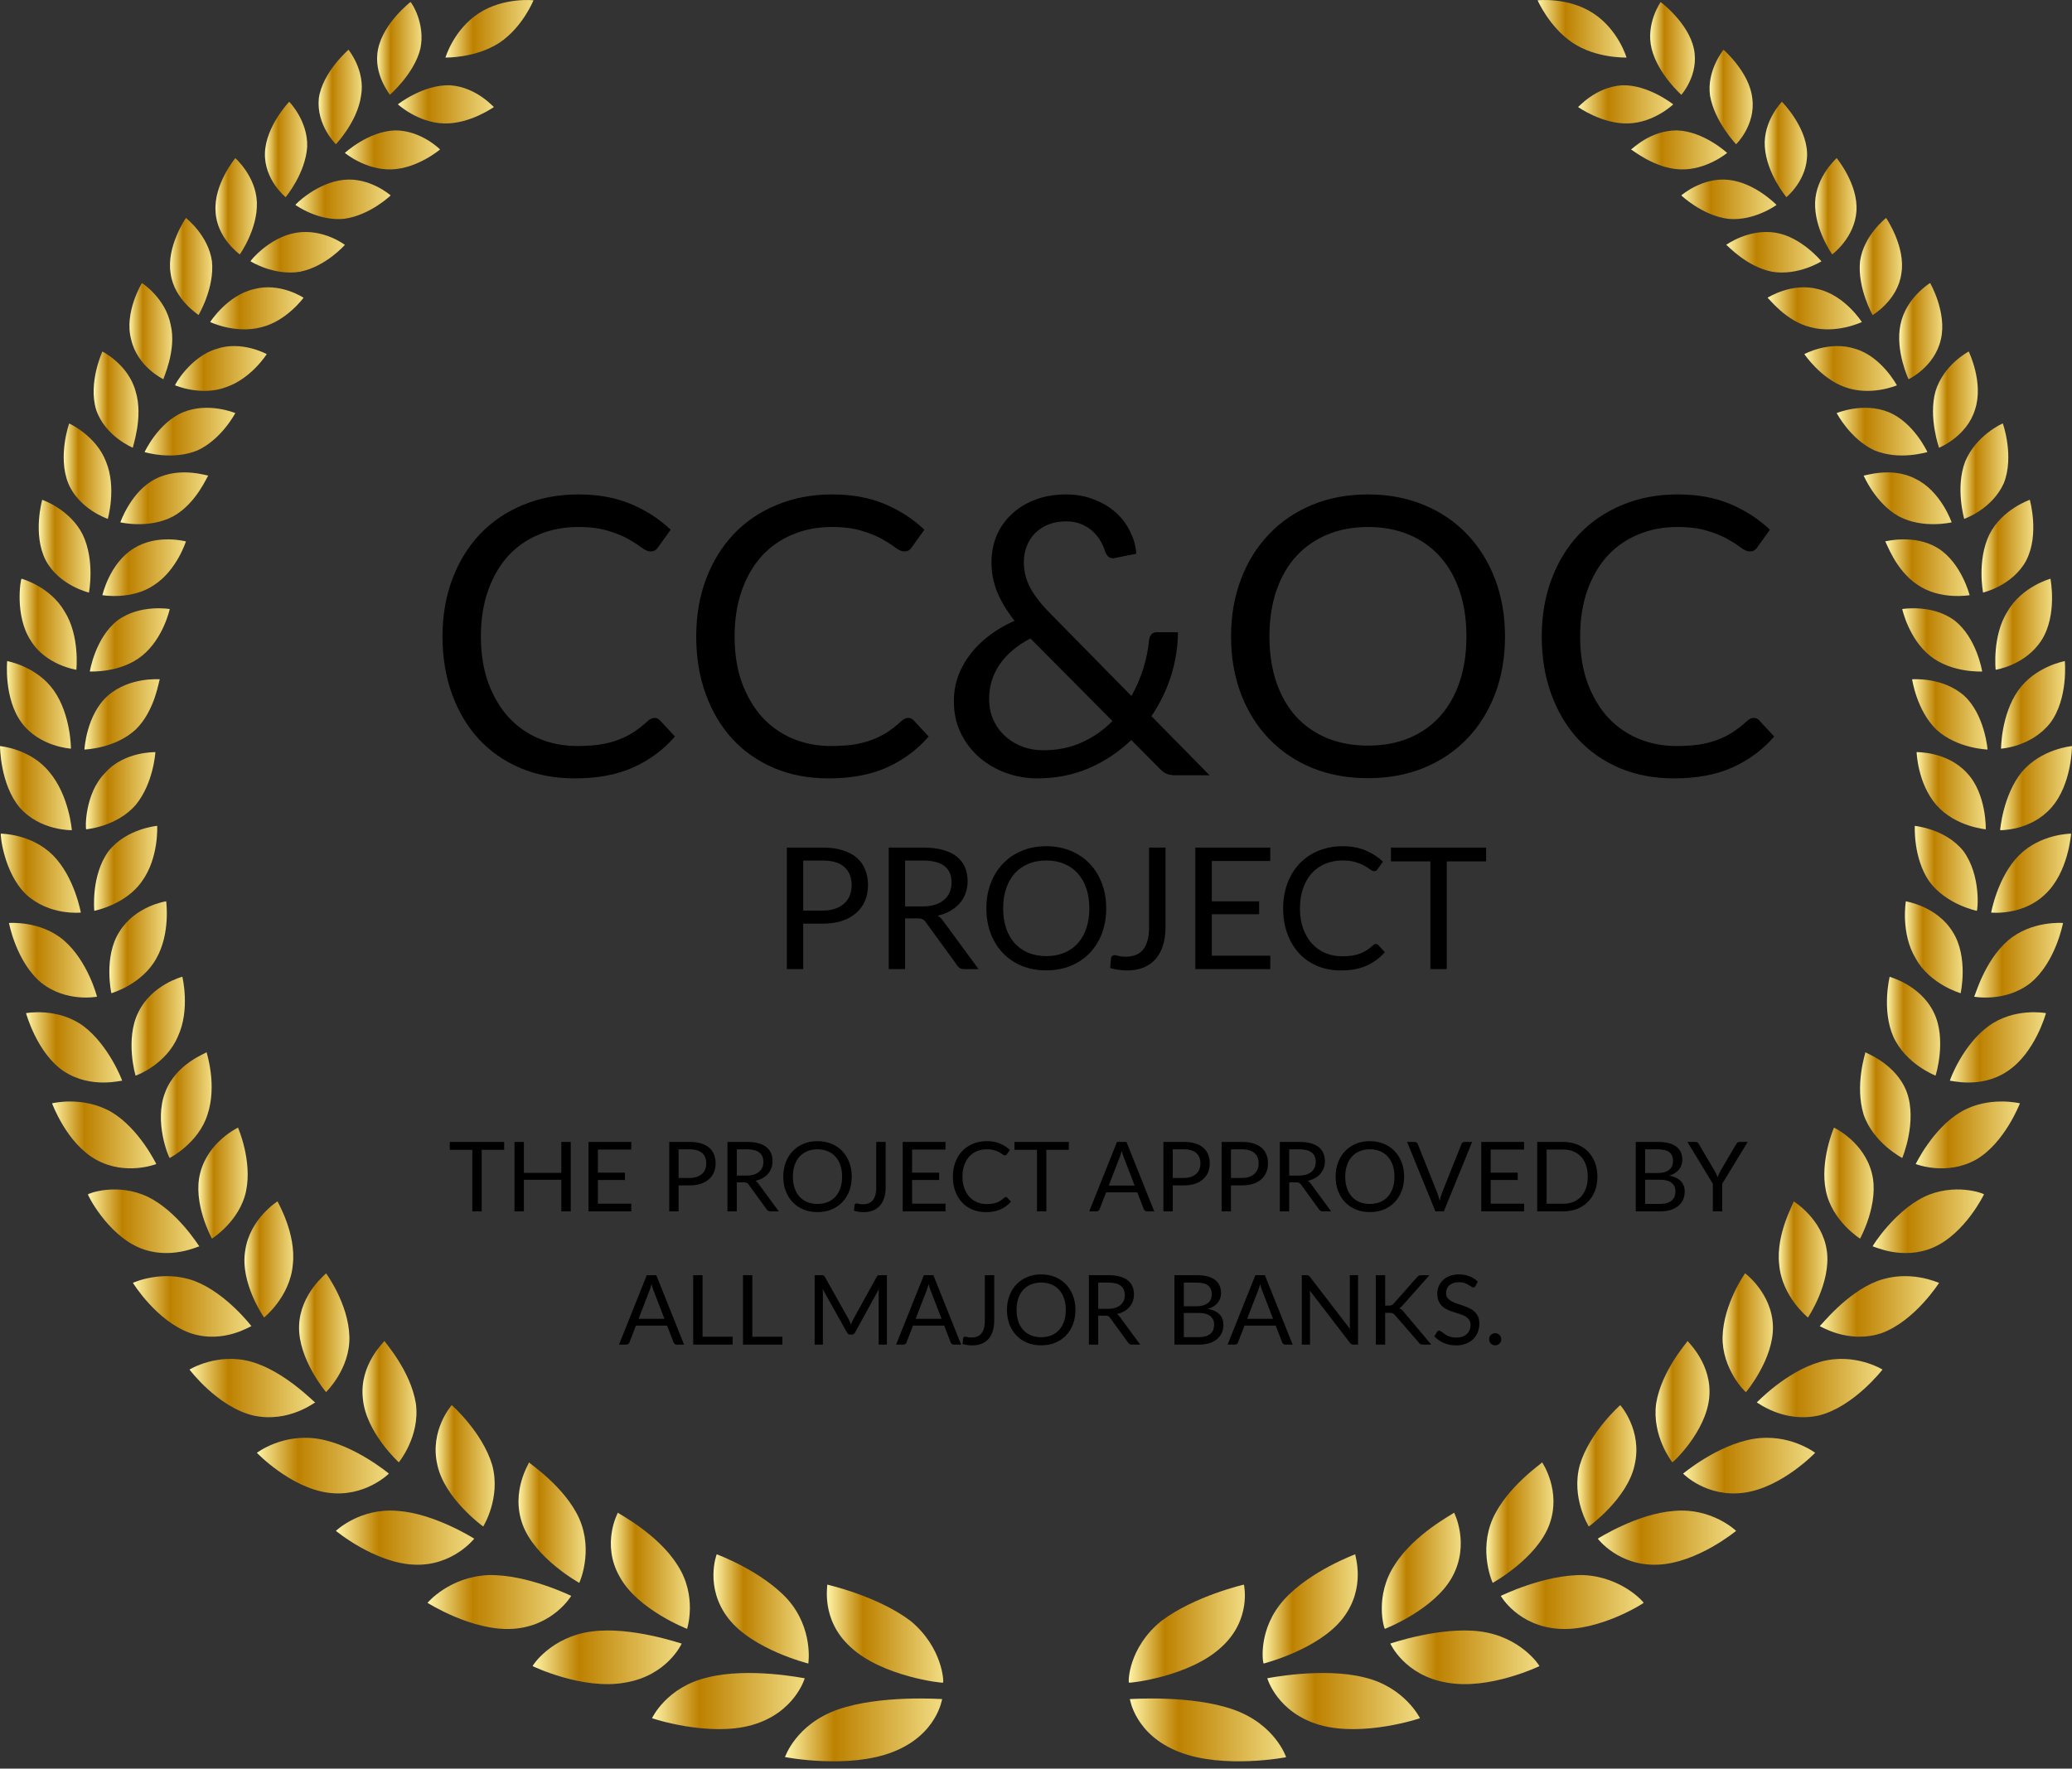 <svg width="171" height="146" viewBox="0 0 171 146" fill="none" xmlns="http://www.w3.org/2000/svg">
<rect x="0" y="0" width="171" height="146" fill="#333333" stroke="none"/>
<path d="M41.608 94.92H39.752V100H38.98V94.92H37.12V94.268H41.608V94.92ZM47.103 94.268V100H46.327V97.392H43.235V100H42.459V94.268H43.235V96.824H46.327V94.268H47.103ZM52.104 99.368L52.1 100H48.568V94.268H52.1V94.9H49.344V96.804H51.576V97.412H49.344V99.368H52.104ZM56.924 97.24C57.145 97.24 57.34 97.211 57.508 97.152C57.679 97.093 57.821 97.012 57.936 96.908C58.053 96.801 58.141 96.675 58.2 96.528C58.259 96.381 58.288 96.22 58.288 96.044C58.288 95.679 58.175 95.393 57.948 95.188C57.724 94.983 57.383 94.88 56.924 94.88H56.004V97.24H56.924ZM56.924 94.268C57.287 94.268 57.601 94.311 57.868 94.396C58.137 94.479 58.36 94.597 58.536 94.752C58.712 94.907 58.843 95.093 58.928 95.312C59.016 95.531 59.06 95.775 59.06 96.044C59.06 96.311 59.013 96.555 58.92 96.776C58.827 96.997 58.689 97.188 58.508 97.348C58.329 97.508 58.107 97.633 57.84 97.724C57.576 97.812 57.271 97.856 56.924 97.856H56.004V100H55.232V94.268H56.924ZM61.625 97.044C61.849 97.044 62.046 97.017 62.217 96.964C62.39 96.908 62.534 96.831 62.649 96.732C62.766 96.631 62.854 96.511 62.913 96.372C62.971 96.233 63.001 96.08 63.001 95.912C63.001 95.571 62.889 95.313 62.665 95.14C62.441 94.967 62.105 94.88 61.657 94.88H60.809V97.044H61.625ZM64.273 100H63.585C63.443 100 63.339 99.945 63.273 99.836L61.785 97.788C61.739 97.724 61.69 97.679 61.637 97.652C61.586 97.623 61.506 97.608 61.397 97.608H60.809V100H60.037V94.268H61.657C62.019 94.268 62.333 94.305 62.597 94.38C62.861 94.452 63.078 94.557 63.249 94.696C63.422 94.835 63.55 95.003 63.633 95.2C63.715 95.395 63.757 95.613 63.757 95.856C63.757 96.059 63.725 96.248 63.661 96.424C63.597 96.6 63.503 96.759 63.381 96.9C63.261 97.039 63.113 97.157 62.937 97.256C62.763 97.355 62.566 97.429 62.345 97.48C62.443 97.536 62.529 97.617 62.601 97.724L64.273 100ZM70.294 97.136C70.294 97.565 70.226 97.96 70.09 98.32C69.954 98.677 69.762 98.985 69.514 99.244C69.266 99.503 68.967 99.704 68.618 99.848C68.271 99.989 67.887 100.06 67.466 100.06C67.044 100.06 66.66 99.989 66.314 99.848C65.967 99.704 65.67 99.503 65.422 99.244C65.174 98.985 64.982 98.677 64.846 98.32C64.71 97.96 64.642 97.565 64.642 97.136C64.642 96.707 64.71 96.313 64.846 95.956C64.982 95.596 65.174 95.287 65.422 95.028C65.67 94.767 65.967 94.564 66.314 94.42C66.66 94.276 67.044 94.204 67.466 94.204C67.887 94.204 68.271 94.276 68.618 94.42C68.967 94.564 69.266 94.767 69.514 95.028C69.762 95.287 69.954 95.596 70.09 95.956C70.226 96.313 70.294 96.707 70.294 97.136ZM69.498 97.136C69.498 96.784 69.45 96.468 69.354 96.188C69.258 95.908 69.122 95.672 68.946 95.48C68.77 95.285 68.556 95.136 68.306 95.032C68.055 94.928 67.775 94.876 67.466 94.876C67.159 94.876 66.88 94.928 66.63 95.032C66.379 95.136 66.164 95.285 65.986 95.48C65.81 95.672 65.674 95.908 65.578 96.188C65.482 96.468 65.434 96.784 65.434 97.136C65.434 97.488 65.482 97.804 65.578 98.084C65.674 98.361 65.81 98.597 65.986 98.792C66.164 98.984 66.379 99.132 66.63 99.236C66.88 99.337 67.159 99.388 67.466 99.388C67.775 99.388 68.055 99.337 68.306 99.236C68.556 99.132 68.77 98.984 68.946 98.792C69.122 98.597 69.258 98.361 69.354 98.084C69.45 97.804 69.498 97.488 69.498 97.136ZM73.091 98.02C73.091 98.34 73.051 98.627 72.971 98.88C72.894 99.133 72.778 99.348 72.623 99.524C72.471 99.697 72.283 99.831 72.059 99.924C71.835 100.017 71.578 100.064 71.287 100.064C71.023 100.064 70.754 100.027 70.479 99.952C70.484 99.875 70.491 99.799 70.499 99.724C70.507 99.647 70.513 99.571 70.519 99.496C70.524 99.451 70.54 99.415 70.567 99.388C70.596 99.359 70.64 99.344 70.699 99.344C70.747 99.344 70.809 99.356 70.887 99.38C70.967 99.404 71.073 99.416 71.207 99.416C71.383 99.416 71.54 99.389 71.679 99.336C71.817 99.283 71.933 99.2 72.027 99.088C72.12 98.976 72.191 98.833 72.239 98.66C72.29 98.484 72.315 98.276 72.315 98.036V94.268H73.091V98.02ZM78.034 99.368L78.03 100H74.498V94.268H78.03V94.9H75.274V96.804H77.506V97.412H75.274V99.368H78.034ZM83.014 98.816C83.056 98.816 83.094 98.833 83.126 98.868L83.434 99.2C83.199 99.472 82.914 99.684 82.578 99.836C82.245 99.988 81.841 100.064 81.366 100.064C80.955 100.064 80.582 99.993 80.246 99.852C79.91 99.708 79.623 99.508 79.386 99.252C79.148 98.993 78.965 98.684 78.834 98.324C78.703 97.964 78.638 97.568 78.638 97.136C78.638 96.704 78.706 96.308 78.842 95.948C78.978 95.588 79.168 95.279 79.414 95.02C79.662 94.761 79.958 94.561 80.302 94.42C80.646 94.276 81.026 94.204 81.442 94.204C81.85 94.204 82.21 94.269 82.522 94.4C82.834 94.531 83.109 94.708 83.346 94.932L83.09 95.288C83.074 95.315 83.052 95.337 83.026 95.356C83.002 95.372 82.969 95.38 82.926 95.38C82.878 95.38 82.819 95.355 82.75 95.304C82.68 95.251 82.59 95.192 82.478 95.128C82.366 95.064 82.226 95.007 82.058 94.956C81.89 94.903 81.683 94.876 81.438 94.876C81.142 94.876 80.871 94.928 80.626 95.032C80.38 95.133 80.168 95.281 79.99 95.476C79.814 95.671 79.677 95.908 79.578 96.188C79.479 96.468 79.43 96.784 79.43 97.136C79.43 97.493 79.481 97.812 79.582 98.092C79.686 98.372 79.826 98.609 80.002 98.804C80.18 98.996 80.39 99.143 80.63 99.244C80.873 99.345 81.134 99.396 81.414 99.396C81.585 99.396 81.738 99.387 81.874 99.368C82.013 99.347 82.139 99.315 82.254 99.272C82.371 99.229 82.479 99.176 82.578 99.112C82.679 99.045 82.779 98.967 82.878 98.876C82.923 98.836 82.969 98.816 83.014 98.816ZM88.21 94.92H86.354V100H85.582V94.92H83.722V94.268H88.21V94.92ZM93.643 97.872L92.743 95.54C92.716 95.471 92.689 95.391 92.659 95.3C92.63 95.207 92.602 95.108 92.575 95.004C92.519 95.22 92.462 95.4 92.403 95.544L91.503 97.872H93.643ZM95.259 100H94.659C94.59 100 94.534 99.983 94.491 99.948C94.448 99.913 94.416 99.869 94.395 99.816L93.859 98.432H91.287L90.751 99.816C90.735 99.864 90.704 99.907 90.659 99.944C90.614 99.981 90.558 100 90.491 100H89.891L92.183 94.268H92.967L95.259 100ZM97.705 97.24C97.927 97.24 98.121 97.211 98.289 97.152C98.46 97.093 98.603 97.012 98.717 96.908C98.835 96.801 98.923 96.675 98.981 96.528C99.04 96.381 99.069 96.22 99.069 96.044C99.069 95.679 98.956 95.393 98.729 95.188C98.505 94.983 98.164 94.88 97.705 94.88H96.785V97.24H97.705ZM97.705 94.268C98.068 94.268 98.383 94.311 98.649 94.396C98.919 94.479 99.141 94.597 99.317 94.752C99.493 94.907 99.624 95.093 99.709 95.312C99.797 95.531 99.841 95.775 99.841 96.044C99.841 96.311 99.795 96.555 99.701 96.776C99.608 96.997 99.471 97.188 99.289 97.348C99.111 97.508 98.888 97.633 98.621 97.724C98.357 97.812 98.052 97.856 97.705 97.856H96.785V100H96.013V94.268H97.705ZM102.51 97.24C102.731 97.24 102.926 97.211 103.094 97.152C103.265 97.093 103.407 97.012 103.522 96.908C103.639 96.801 103.727 96.675 103.786 96.528C103.845 96.381 103.874 96.22 103.874 96.044C103.874 95.679 103.761 95.393 103.534 95.188C103.31 94.983 102.969 94.88 102.51 94.88H101.59V97.24H102.51ZM102.51 94.268C102.873 94.268 103.187 94.311 103.454 94.396C103.723 94.479 103.946 94.597 104.122 94.752C104.298 94.907 104.429 95.093 104.514 95.312C104.602 95.531 104.646 95.775 104.646 96.044C104.646 96.311 104.599 96.555 104.506 96.776C104.413 96.997 104.275 97.188 104.094 97.348C103.915 97.508 103.693 97.633 103.426 97.724C103.162 97.812 102.857 97.856 102.51 97.856H101.59V100H100.818V94.268H102.51ZM107.211 97.044C107.435 97.044 107.632 97.017 107.803 96.964C107.976 96.908 108.12 96.831 108.235 96.732C108.352 96.631 108.44 96.511 108.499 96.372C108.557 96.233 108.587 96.08 108.587 95.912C108.587 95.571 108.475 95.313 108.251 95.14C108.027 94.967 107.691 94.88 107.243 94.88H106.395V97.044H107.211ZM109.859 100H109.171C109.029 100 108.925 99.945 108.859 99.836L107.371 97.788C107.325 97.724 107.276 97.679 107.223 97.652C107.172 97.623 107.092 97.608 106.983 97.608H106.395V100H105.623V94.268H107.243C107.605 94.268 107.919 94.305 108.183 94.38C108.447 94.452 108.664 94.557 108.835 94.696C109.008 94.835 109.136 95.003 109.219 95.2C109.301 95.395 109.343 95.613 109.343 95.856C109.343 96.059 109.311 96.248 109.247 96.424C109.183 96.6 109.089 96.759 108.967 96.9C108.847 97.039 108.699 97.157 108.523 97.256C108.349 97.355 108.152 97.429 107.931 97.48C108.029 97.536 108.115 97.617 108.187 97.724L109.859 100ZM115.88 97.136C115.88 97.565 115.812 97.96 115.676 98.32C115.54 98.677 115.348 98.985 115.1 99.244C114.852 99.503 114.553 99.704 114.204 99.848C113.857 99.989 113.473 100.06 113.052 100.06C112.63 100.06 112.246 99.989 111.9 99.848C111.553 99.704 111.256 99.503 111.008 99.244C110.76 98.985 110.568 98.677 110.432 98.32C110.296 97.96 110.228 97.565 110.228 97.136C110.228 96.707 110.296 96.313 110.432 95.956C110.568 95.596 110.76 95.287 111.008 95.028C111.256 94.767 111.553 94.564 111.9 94.42C112.246 94.276 112.63 94.204 113.052 94.204C113.473 94.204 113.857 94.276 114.204 94.42C114.553 94.564 114.852 94.767 115.1 95.028C115.348 95.287 115.54 95.596 115.676 95.956C115.812 96.313 115.88 96.707 115.88 97.136ZM115.084 97.136C115.084 96.784 115.036 96.468 114.94 96.188C114.844 95.908 114.708 95.672 114.532 95.48C114.356 95.285 114.142 95.136 113.892 95.032C113.641 94.928 113.361 94.876 113.052 94.876C112.745 94.876 112.466 94.928 112.216 95.032C111.965 95.136 111.75 95.285 111.572 95.48C111.396 95.672 111.26 95.908 111.164 96.188C111.068 96.468 111.02 96.784 111.02 97.136C111.02 97.488 111.068 97.804 111.164 98.084C111.26 98.361 111.396 98.597 111.572 98.792C111.75 98.984 111.965 99.132 112.216 99.236C112.466 99.337 112.745 99.388 113.052 99.388C113.361 99.388 113.641 99.337 113.892 99.236C114.142 99.132 114.356 98.984 114.532 98.792C114.708 98.597 114.844 98.361 114.94 98.084C115.036 97.804 115.084 97.488 115.084 97.136ZM121.494 94.268L119.158 100H118.462L116.126 94.268H116.746C116.815 94.268 116.871 94.285 116.914 94.32C116.956 94.355 116.988 94.399 117.01 94.452L118.626 98.496C118.66 98.587 118.694 98.685 118.726 98.792C118.76 98.899 118.791 99.011 118.818 99.128C118.844 99.011 118.872 98.899 118.902 98.792C118.931 98.685 118.963 98.587 118.998 98.496L120.61 94.452C120.626 94.407 120.656 94.365 120.702 94.328C120.75 94.288 120.807 94.268 120.874 94.268H121.494ZM125.784 99.368L125.78 100H122.248V94.268H125.78V94.9H123.024V96.804H125.256V97.412H123.024V99.368H125.784ZM131.833 97.136C131.833 97.565 131.765 97.956 131.629 98.308C131.493 98.66 131.301 98.961 131.053 99.212C130.805 99.463 130.506 99.657 130.157 99.796C129.81 99.932 129.426 100 129.005 100H126.865V94.268H129.005C129.426 94.268 129.81 94.337 130.157 94.476C130.506 94.612 130.805 94.807 131.053 95.06C131.301 95.311 131.493 95.612 131.629 95.964C131.765 96.316 131.833 96.707 131.833 97.136ZM131.037 97.136C131.037 96.784 130.989 96.469 130.893 96.192C130.797 95.915 130.661 95.68 130.485 95.488C130.309 95.296 130.095 95.149 129.845 95.048C129.594 94.947 129.314 94.896 129.005 94.896H127.641V99.372H129.005C129.314 99.372 129.594 99.321 129.845 99.22C130.095 99.119 130.309 98.973 130.485 98.784C130.661 98.592 130.797 98.357 130.893 98.08C130.989 97.803 131.037 97.488 131.037 97.136ZM137.01 99.384C137.231 99.384 137.422 99.359 137.582 99.308C137.742 99.257 137.872 99.187 137.974 99.096C138.078 99.003 138.154 98.893 138.202 98.768C138.25 98.64 138.274 98.5 138.274 98.348C138.274 98.052 138.168 97.819 137.958 97.648C137.747 97.475 137.431 97.388 137.01 97.388H135.77V99.384H137.01ZM135.77 94.88V96.836H136.794C137.012 96.836 137.202 96.812 137.362 96.764C137.524 96.716 137.658 96.649 137.762 96.564C137.868 96.479 137.947 96.376 137.998 96.256C138.048 96.133 138.074 96 138.074 95.856C138.074 95.517 137.972 95.271 137.77 95.116C137.567 94.959 137.252 94.88 136.826 94.88H135.77ZM136.826 94.268C137.178 94.268 137.48 94.303 137.734 94.372C137.99 94.441 138.199 94.54 138.362 94.668C138.527 94.796 138.648 94.953 138.726 95.14C138.803 95.324 138.842 95.532 138.842 95.764C138.842 95.905 138.819 96.041 138.774 96.172C138.731 96.3 138.666 96.42 138.578 96.532C138.49 96.644 138.378 96.745 138.242 96.836C138.108 96.924 137.951 96.996 137.77 97.052C138.191 97.132 138.507 97.283 138.718 97.504C138.931 97.723 139.038 98.011 139.038 98.368C139.038 98.611 138.992 98.832 138.902 99.032C138.814 99.232 138.683 99.404 138.51 99.548C138.339 99.692 138.128 99.804 137.878 99.884C137.627 99.961 137.342 100 137.022 100H134.998V94.268H136.826ZM142.134 97.716V100H141.358V97.716L139.258 94.268H139.938C140.007 94.268 140.062 94.285 140.102 94.32C140.142 94.352 140.177 94.395 140.206 94.448L141.518 96.676C141.566 96.769 141.61 96.857 141.65 96.94C141.69 97.02 141.725 97.101 141.754 97.184C141.783 97.101 141.817 97.02 141.854 96.94C141.891 96.857 141.933 96.769 141.978 96.676L143.286 94.448C143.31 94.403 143.343 94.361 143.386 94.324C143.429 94.287 143.483 94.268 143.55 94.268H144.234L142.134 97.716ZM54.839 108.872L53.938 106.54C53.912 106.471 53.884 106.391 53.855 106.3C53.825 106.207 53.797 106.108 53.77 106.004C53.715 106.22 53.657 106.4 53.599 106.544L52.699 108.872H54.839ZM56.455 111H55.855C55.785 111 55.729 110.983 55.687 110.948C55.644 110.913 55.612 110.869 55.59 110.816L55.054 109.432H52.483L51.947 110.816C51.931 110.864 51.9 110.907 51.855 110.944C51.809 110.981 51.753 111 51.687 111H51.087L53.379 105.268H54.163L56.455 111ZM60.461 110.348V111H57.209V105.268H57.981V110.348H60.461ZM64.57 110.348V111H61.318V105.268H62.09V110.348H64.57ZM73.196 105.268V111H72.516V106.788C72.516 106.732 72.517 106.672 72.52 106.608C72.525 106.544 72.531 106.479 72.536 106.412L70.568 109.996C70.507 110.116 70.413 110.176 70.288 110.176H70.176C70.051 110.176 69.957 110.116 69.896 109.996L67.888 106.396C67.904 106.537 67.912 106.668 67.912 106.788V111H67.232V105.268H67.804C67.873 105.268 67.927 105.275 67.964 105.288C68.001 105.301 68.037 105.339 68.072 105.4L70.052 108.928C70.084 108.992 70.115 109.059 70.144 109.128C70.176 109.197 70.205 109.268 70.232 109.34C70.259 109.268 70.287 109.197 70.316 109.128C70.345 109.056 70.377 108.988 70.412 108.924L72.356 105.4C72.388 105.339 72.423 105.301 72.46 105.288C72.5 105.275 72.555 105.268 72.624 105.268H73.196ZM77.706 108.872L76.806 106.54C76.779 106.471 76.751 106.391 76.722 106.3C76.692 106.207 76.664 106.108 76.638 106.004C76.582 106.22 76.524 106.4 76.466 106.544L75.566 108.872H77.706ZM79.322 111H78.722C78.652 111 78.596 110.983 78.554 110.948C78.511 110.913 78.479 110.869 78.458 110.816L77.922 109.432H75.35L74.814 110.816C74.798 110.864 74.767 110.907 74.722 110.944C74.676 110.981 74.62 111 74.554 111H73.954L76.246 105.268H77.03L79.322 111ZM82.052 109.02C82.052 109.34 82.012 109.627 81.932 109.88C81.854 110.133 81.738 110.348 81.584 110.524C81.432 110.697 81.244 110.831 81.02 110.924C80.796 111.017 80.538 111.064 80.248 111.064C79.984 111.064 79.714 111.027 79.44 110.952C79.445 110.875 79.452 110.799 79.46 110.724C79.468 110.647 79.474 110.571 79.48 110.496C79.485 110.451 79.501 110.415 79.528 110.388C79.557 110.359 79.601 110.344 79.66 110.344C79.708 110.344 79.77 110.356 79.848 110.38C79.928 110.404 80.034 110.416 80.168 110.416C80.344 110.416 80.501 110.389 80.64 110.336C80.778 110.283 80.894 110.2 80.988 110.088C81.081 109.976 81.152 109.833 81.2 109.66C81.25 109.484 81.276 109.276 81.276 109.036V105.268H82.052V109.02ZM88.755 108.136C88.755 108.565 88.687 108.96 88.551 109.32C88.415 109.677 88.223 109.985 87.975 110.244C87.727 110.503 87.428 110.704 87.079 110.848C86.732 110.989 86.348 111.06 85.927 111.06C85.505 111.06 85.121 110.989 84.775 110.848C84.428 110.704 84.131 110.503 83.883 110.244C83.635 109.985 83.443 109.677 83.307 109.32C83.171 108.96 83.103 108.565 83.103 108.136C83.103 107.707 83.171 107.313 83.307 106.956C83.443 106.596 83.635 106.287 83.883 106.028C84.131 105.767 84.428 105.564 84.775 105.42C85.121 105.276 85.505 105.204 85.927 105.204C86.348 105.204 86.732 105.276 87.079 105.42C87.428 105.564 87.727 105.767 87.975 106.028C88.223 106.287 88.415 106.596 88.551 106.956C88.687 107.313 88.755 107.707 88.755 108.136ZM87.959 108.136C87.959 107.784 87.911 107.468 87.815 107.188C87.719 106.908 87.583 106.672 87.407 106.48C87.231 106.285 87.017 106.136 86.767 106.032C86.516 105.928 86.236 105.876 85.927 105.876C85.62 105.876 85.341 105.928 85.091 106.032C84.84 106.136 84.625 106.285 84.447 106.48C84.271 106.672 84.135 106.908 84.039 107.188C83.943 107.468 83.895 107.784 83.895 108.136C83.895 108.488 83.943 108.804 84.039 109.084C84.135 109.361 84.271 109.597 84.447 109.792C84.625 109.984 84.84 110.132 85.091 110.236C85.341 110.337 85.62 110.388 85.927 110.388C86.236 110.388 86.516 110.337 86.767 110.236C87.017 110.132 87.231 109.984 87.407 109.792C87.583 109.597 87.719 109.361 87.815 109.084C87.911 108.804 87.959 108.488 87.959 108.136ZM91.453 108.044C91.677 108.044 91.874 108.017 92.045 107.964C92.218 107.908 92.362 107.831 92.477 107.732C92.594 107.631 92.682 107.511 92.741 107.372C92.799 107.233 92.829 107.08 92.829 106.912C92.829 106.571 92.717 106.313 92.493 106.14C92.269 105.967 91.933 105.88 91.485 105.88H90.637V108.044H91.453ZM94.101 111H93.413C93.272 111 93.168 110.945 93.101 110.836L91.613 108.788C91.567 108.724 91.518 108.679 91.465 108.652C91.414 108.623 91.334 108.608 91.225 108.608H90.637V111H89.865V105.268H91.485C91.847 105.268 92.161 105.305 92.425 105.38C92.689 105.452 92.906 105.557 93.077 105.696C93.25 105.835 93.378 106.003 93.461 106.2C93.543 106.395 93.585 106.613 93.585 106.856C93.585 107.059 93.553 107.248 93.489 107.424C93.425 107.6 93.332 107.759 93.209 107.9C93.089 108.039 92.941 108.157 92.765 108.256C92.591 108.355 92.394 108.429 92.173 108.48C92.272 108.536 92.357 108.617 92.429 108.724L94.101 111ZM98.939 110.384C99.161 110.384 99.351 110.359 99.511 110.308C99.671 110.257 99.802 110.187 99.903 110.096C100.007 110.003 100.083 109.893 100.131 109.768C100.179 109.64 100.203 109.5 100.203 109.348C100.203 109.052 100.098 108.819 99.887 108.648C99.677 108.475 99.361 108.388 98.939 108.388H97.699V110.384H98.939ZM97.699 105.88V107.836H98.723C98.942 107.836 99.131 107.812 99.291 107.764C99.454 107.716 99.587 107.649 99.691 107.564C99.798 107.479 99.877 107.376 99.927 107.256C99.978 107.133 100.003 107 100.003 106.856C100.003 106.517 99.902 106.271 99.699 106.116C99.497 105.959 99.182 105.88 98.755 105.88H97.699ZM98.755 105.268C99.107 105.268 99.41 105.303 99.663 105.372C99.919 105.441 100.129 105.54 100.291 105.668C100.457 105.796 100.578 105.953 100.655 106.14C100.733 106.324 100.771 106.532 100.771 106.764C100.771 106.905 100.749 107.041 100.703 107.172C100.661 107.3 100.595 107.42 100.507 107.532C100.419 107.644 100.307 107.745 100.171 107.836C100.038 107.924 99.881 107.996 99.699 108.052C100.121 108.132 100.437 108.283 100.647 108.504C100.861 108.723 100.967 109.011 100.967 109.368C100.967 109.611 100.922 109.832 100.831 110.032C100.743 110.232 100.613 110.404 100.439 110.548C100.269 110.692 100.058 110.804 99.807 110.884C99.557 110.961 99.271 111 98.951 111H96.927V105.268H98.755ZM105.065 108.872L104.165 106.54C104.138 106.471 104.11 106.391 104.081 106.3C104.052 106.207 104.024 106.108 103.997 106.004C103.941 106.22 103.884 106.4 103.825 106.544L102.925 108.872H105.065ZM106.681 111H106.081C106.012 111 105.956 110.983 105.913 110.948C105.87 110.913 105.838 110.869 105.817 110.816L105.281 109.432H102.709L102.173 110.816C102.157 110.864 102.126 110.907 102.081 110.944C102.036 110.981 101.98 111 101.913 111H101.313L103.605 105.268H104.389L106.681 111ZM112.079 105.268V111H111.691C111.63 111 111.578 110.989 111.535 110.968C111.495 110.947 111.455 110.911 111.415 110.86L108.099 106.54C108.104 106.607 108.108 106.672 108.111 106.736C108.114 106.8 108.115 106.86 108.115 106.916V111H107.435V105.268H107.835C107.87 105.268 107.899 105.271 107.923 105.276C107.947 105.279 107.968 105.285 107.987 105.296C108.006 105.304 108.024 105.317 108.043 105.336C108.062 105.352 108.082 105.373 108.103 105.4L111.419 109.716C111.414 109.647 111.408 109.58 111.403 109.516C111.4 109.449 111.399 109.387 111.399 109.328V105.268H112.079ZM114.317 107.78H114.609C114.71 107.78 114.791 107.768 114.853 107.744C114.914 107.717 114.97 107.673 115.021 107.612L116.929 105.452C116.982 105.383 117.038 105.335 117.097 105.308C117.155 105.281 117.227 105.268 117.312 105.268H117.969L115.785 107.736C115.731 107.8 115.679 107.853 115.629 107.896C115.581 107.936 115.529 107.969 115.473 107.996C115.545 108.02 115.61 108.056 115.669 108.104C115.727 108.149 115.785 108.209 115.841 108.284L118.121 111H117.449C117.398 111 117.354 110.997 117.317 110.992C117.282 110.984 117.251 110.973 117.225 110.96C117.198 110.944 117.174 110.927 117.153 110.908C117.134 110.887 117.115 110.863 117.097 110.836L115.121 108.56C115.067 108.493 115.01 108.447 114.949 108.42C114.887 108.391 114.794 108.376 114.669 108.376H114.317V111H113.545V105.268H114.317V107.78ZM121.773 106.164C121.749 106.204 121.723 106.235 121.693 106.256C121.667 106.275 121.633 106.284 121.593 106.284C121.548 106.284 121.495 106.261 121.433 106.216C121.372 106.171 121.295 106.121 121.201 106.068C121.111 106.012 121 105.961 120.869 105.916C120.741 105.871 120.585 105.848 120.401 105.848C120.228 105.848 120.075 105.872 119.941 105.92C119.811 105.965 119.7 106.028 119.609 106.108C119.521 106.188 119.455 106.283 119.409 106.392C119.364 106.499 119.341 106.615 119.341 106.74C119.341 106.9 119.38 107.033 119.457 107.14C119.537 107.244 119.641 107.333 119.769 107.408C119.9 107.483 120.047 107.548 120.209 107.604C120.375 107.657 120.543 107.713 120.713 107.772C120.887 107.831 121.055 107.897 121.217 107.972C121.383 108.044 121.529 108.136 121.657 108.248C121.788 108.36 121.892 108.497 121.969 108.66C122.049 108.823 122.089 109.023 122.089 109.26C122.089 109.511 122.047 109.747 121.961 109.968C121.876 110.187 121.751 110.377 121.585 110.54C121.423 110.703 121.221 110.831 120.981 110.924C120.744 111.017 120.473 111.064 120.169 111.064C119.796 111.064 119.457 110.997 119.153 110.864C118.849 110.728 118.589 110.545 118.373 110.316L118.597 109.948C118.619 109.919 118.644 109.895 118.673 109.876C118.705 109.855 118.74 109.844 118.777 109.844C118.812 109.844 118.851 109.859 118.893 109.888C118.939 109.915 118.989 109.949 119.045 109.992C119.101 110.035 119.165 110.081 119.237 110.132C119.309 110.183 119.391 110.229 119.481 110.272C119.575 110.315 119.68 110.351 119.797 110.38C119.915 110.407 120.047 110.42 120.193 110.42C120.377 110.42 120.541 110.395 120.685 110.344C120.829 110.293 120.951 110.223 121.049 110.132C121.151 110.039 121.228 109.928 121.281 109.8C121.335 109.672 121.361 109.529 121.361 109.372C121.361 109.199 121.321 109.057 121.241 108.948C121.164 108.836 121.061 108.743 120.933 108.668C120.805 108.593 120.659 108.531 120.493 108.48C120.328 108.427 120.16 108.373 119.989 108.32C119.819 108.264 119.651 108.2 119.485 108.128C119.32 108.056 119.173 107.963 119.045 107.848C118.917 107.733 118.813 107.591 118.733 107.42C118.656 107.247 118.617 107.033 118.617 106.78C118.617 106.577 118.656 106.381 118.733 106.192C118.813 106.003 118.928 105.835 119.077 105.688C119.229 105.541 119.415 105.424 119.633 105.336C119.855 105.248 120.108 105.204 120.393 105.204C120.713 105.204 121.004 105.255 121.265 105.356C121.529 105.457 121.761 105.604 121.961 105.796L121.773 106.164ZM122.897 110.56C122.897 110.491 122.909 110.425 122.933 110.364C122.96 110.303 122.994 110.249 123.037 110.204C123.082 110.159 123.136 110.123 123.197 110.096C123.258 110.069 123.324 110.056 123.393 110.056C123.462 110.056 123.528 110.069 123.589 110.096C123.65 110.123 123.704 110.159 123.749 110.204C123.794 110.249 123.83 110.303 123.857 110.364C123.884 110.425 123.897 110.491 123.897 110.56C123.897 110.632 123.884 110.699 123.857 110.76C123.83 110.819 123.794 110.871 123.749 110.916C123.704 110.961 123.65 110.996 123.589 111.02C123.528 111.047 123.462 111.06 123.393 111.06C123.324 111.06 123.258 111.047 123.197 111.02C123.136 110.996 123.082 110.961 123.037 110.916C122.994 110.871 122.96 110.819 122.933 110.76C122.909 110.699 122.897 110.632 122.897 110.56Z" fill="black"/>
<path d="M68.267 130.812C68.267 130.812 72.418 131.743 75.16 133.819C77.828 136.038 77.903 138.902 77.828 138.902C77.828 138.973 72.788 138.401 70.194 135.967C67.674 133.676 68.341 130.812 68.267 130.812Z" fill="url(#paint0_linear_745_489)"/>
<path d="M64.857 145.058C64.783 145.058 70.046 146.06 73.678 144.629C77.384 143.197 77.755 140.19 77.755 140.262C77.68 140.262 72.64 139.904 69.156 141.121C65.673 142.338 64.783 145.058 64.783 145.058H64.857Z" fill="url(#paint1_linear_745_489)"/>
<path d="M59.149 128.308C59.149 128.308 62.855 129.668 65.005 132.03C67.154 134.464 66.71 137.327 66.71 137.327C66.71 137.327 62.114 136.182 60.113 133.605C58.112 131.028 59.149 128.308 59.149 128.308Z" fill="url(#paint2_linear_745_489)"/>
<path d="M53.813 141.837C53.739 141.837 58.483 143.412 62.041 142.41C65.598 141.407 66.414 138.544 66.414 138.544C66.34 138.544 61.818 137.613 58.408 138.472C54.999 139.26 53.813 141.837 53.813 141.837Z" fill="url(#paint3_linear_745_489)"/>
<path d="M50.996 124.871C50.996 124.943 54.258 126.589 55.888 129.166C57.593 131.743 56.704 134.464 56.704 134.464C56.704 134.464 52.627 132.889 51.145 130.168C49.588 127.448 50.996 124.871 50.996 124.871Z" fill="url(#paint4_linear_745_489)"/>
<path d="M43.955 137.541C43.955 137.541 48.105 139.546 51.589 138.902C55.073 138.329 56.259 135.68 56.259 135.68C56.185 135.68 52.108 134.249 48.847 134.678C45.511 135.108 43.955 137.47 43.955 137.541Z" fill="url(#paint5_linear_745_489)"/>
<path d="M43.658 120.72C43.658 120.791 46.623 122.724 47.809 125.373C48.995 128.093 47.809 130.67 47.809 130.67C47.809 130.67 44.177 128.666 43.139 125.874C42.101 123.082 43.732 120.72 43.658 120.72Z" fill="url(#paint6_linear_745_489)"/>
<path d="M35.282 132.316C35.282 132.316 38.988 134.679 42.324 134.464C45.659 134.249 47.142 131.744 47.142 131.744C47.142 131.744 43.51 129.954 40.323 130.026C37.061 130.169 35.282 132.316 35.282 132.316Z" fill="url(#paint7_linear_745_489)"/>
<path d="M37.283 115.994C37.283 115.994 39.804 118.213 40.619 120.934C41.361 123.654 39.878 126.016 39.878 126.016C39.878 126.016 36.69 123.725 36.097 120.934C35.43 118.07 37.283 115.994 37.283 115.994Z" fill="url(#paint8_linear_745_489)"/>
<path d="M27.722 126.375C27.722 126.375 30.909 129.023 34.171 129.166C37.358 129.31 39.137 127.019 39.137 127.019C39.137 127.019 35.876 124.943 32.837 124.728C29.724 124.442 27.722 126.375 27.722 126.375Z" fill="url(#paint9_linear_745_489)"/>
<path d="M31.725 110.697C31.725 110.769 33.875 113.131 34.32 115.851C34.69 118.572 32.911 120.719 32.911 120.719C32.911 120.719 30.168 118.214 29.945 115.422C29.649 112.63 31.725 110.769 31.725 110.697Z" fill="url(#paint10_linear_745_489)"/>
<path d="M21.199 119.932C21.199 119.932 23.941 122.795 27.054 123.225C30.093 123.654 32.095 121.65 32.095 121.65C32.095 121.65 29.278 119.287 26.313 118.786C23.348 118.285 21.199 119.932 21.199 119.932Z" fill="url(#paint11_linear_745_489)"/>
<path d="M26.907 105.113C26.907 105.113 28.76 107.619 28.834 110.339C28.908 112.988 26.907 114.921 26.907 114.921C26.907 114.921 24.608 112.2 24.682 109.48C24.757 106.76 26.981 105.113 26.907 105.113Z" fill="url(#paint12_linear_745_489)"/>
<path d="M15.64 113.059C15.64 113.059 17.938 116.138 20.903 116.854C23.868 117.498 26.017 115.708 26.017 115.78C25.943 115.78 23.497 113.203 20.755 112.415C17.938 111.628 15.64 113.059 15.64 113.059Z" fill="url(#paint13_linear_745_489)"/>
<path d="M22.905 99.172C22.905 99.243 24.462 101.821 24.165 104.398C23.943 107.046 21.793 108.764 21.793 108.764C21.793 108.764 19.791 105.901 20.236 103.252C20.607 100.604 22.905 99.172 22.905 99.172Z" fill="url(#paint14_linear_745_489)"/>
<path d="M10.97 105.901C10.97 105.901 12.897 109.051 15.714 110.053C18.457 110.984 20.754 109.409 20.754 109.48C20.754 109.48 18.679 106.76 16.085 105.758C13.416 104.756 10.97 105.901 10.97 105.901Z" fill="url(#paint15_linear_745_489)"/>
<path d="M19.643 93.087C19.643 93.087 20.829 95.807 20.31 98.313C19.791 100.818 17.493 102.25 17.493 102.25C17.493 102.25 15.862 99.315 16.529 96.809C17.196 94.232 19.643 93.087 19.643 93.087Z" fill="url(#paint16_linear_745_489)"/>
<path d="M7.264 98.599C7.19 98.599 8.82 101.82 11.415 102.966C14.009 104.111 16.455 102.822 16.455 102.894C16.381 102.822 14.676 100.031 12.23 98.814C9.71 97.597 7.264 98.527 7.264 98.599Z" fill="url(#paint17_linear_745_489)"/>
<path d="M17.049 86.859C17.049 86.931 17.939 89.58 17.123 92.014C16.382 94.376 14.009 95.593 14.009 95.593C13.935 95.593 12.675 92.586 13.639 90.152C14.528 87.79 17.049 86.931 17.049 86.859Z" fill="url(#paint18_linear_745_489)"/>
<path d="M4.299 91.082C4.299 91.082 5.485 94.375 7.931 95.735C10.377 97.095 12.897 96.093 12.897 96.093C12.897 96.093 11.489 93.158 9.191 91.798C6.819 90.438 4.299 91.082 4.299 91.082Z" fill="url(#paint19_linear_745_489)"/>
<path d="M15.048 80.631C15.048 80.631 15.715 83.351 14.677 85.57C13.713 87.861 11.267 88.792 11.193 88.792C11.193 88.863 10.303 85.785 11.415 83.566C12.527 81.275 15.048 80.631 15.048 80.631Z" fill="url(#paint20_linear_745_489)"/>
<path d="M2.15 83.637C2.15 83.637 3.039 86.93 5.263 88.434C7.561 89.937 10.081 89.149 10.081 89.221C10.081 89.149 8.969 86.286 6.894 84.711C4.744 83.136 2.15 83.637 2.15 83.637Z" fill="url(#paint21_linear_745_489)"/>
<path d="M13.714 74.403C13.714 74.403 14.084 77.052 12.898 79.128C11.712 81.276 9.191 81.992 9.191 81.992C9.191 81.992 8.524 78.985 9.858 76.909C11.193 74.761 13.714 74.403 13.714 74.403Z" fill="url(#paint22_linear_745_489)"/>
<path d="M0.742 76.193C0.742 76.193 1.335 79.414 3.41 81.132C5.486 82.779 8.006 82.278 8.006 82.278C8.006 82.278 7.264 79.343 5.263 77.624C3.336 75.978 0.742 76.193 0.742 76.193Z" fill="url(#paint23_linear_745_489)"/>
<path d="M12.972 68.175C12.972 68.175 13.12 70.823 11.711 72.756C10.377 74.689 7.783 75.19 7.783 75.19C7.783 75.19 7.487 72.255 8.969 70.251C10.451 68.389 12.972 68.175 12.972 68.175Z" fill="url(#paint24_linear_745_489)"/>
<path d="M0.075 68.819C0 68.819 0.297 72.041 2.15 73.83C4.077 75.62 6.671 75.334 6.671 75.334C6.671 75.334 6.153 72.399 4.374 70.609C2.595 68.819 0.075 68.819 0.075 68.819Z" fill="url(#paint25_linear_745_489)"/>
<path d="M12.823 62.09C12.823 62.09 12.675 64.667 11.192 66.457C9.636 68.247 7.116 68.461 7.116 68.461C7.042 68.461 6.967 65.526 8.672 63.808C10.229 62.019 12.823 62.09 12.823 62.09Z" fill="url(#paint26_linear_745_489)"/>
<path d="M0 61.589C0 61.589 9.0128e-06 64.739 1.631 66.671C3.336 68.604 5.93 68.533 5.93 68.533C5.93 68.533 5.707 65.669 4.077 63.736C2.52 61.804 0 61.589 0 61.589Z" fill="url(#paint27_linear_745_489)"/>
<path d="M13.194 56.077C13.12 56.077 12.823 58.654 11.193 60.229C9.488 61.804 6.968 61.876 6.968 61.876C6.968 61.876 7.116 59.012 8.895 57.437C10.674 55.862 13.194 56.077 13.194 56.077Z" fill="url(#paint28_linear_745_489)"/>
<path d="M0.593 54.573C0.593 54.573 0.297 57.651 1.779 59.656C3.261 61.66 5.856 61.803 5.856 61.803C5.856 61.803 5.856 59.012 4.447 57.007C3.039 55.003 0.593 54.573 0.593 54.573Z" fill="url(#paint29_linear_745_489)"/>
<path d="M14.009 50.278C14.009 50.278 13.49 52.712 11.711 54.144C9.932 55.576 7.412 55.432 7.412 55.432C7.412 55.432 7.857 52.641 9.71 51.209C11.563 49.849 14.009 50.278 14.009 50.278Z" fill="url(#paint30_linear_745_489)"/>
<path d="M1.78 47.773C1.706 47.773 1.187 50.78 2.521 52.856C3.781 54.932 6.302 55.29 6.302 55.29C6.302 55.29 6.599 52.498 5.338 50.494C4.152 48.418 1.78 47.773 1.78 47.773Z" fill="url(#paint31_linear_745_489)"/>
<path d="M15.344 44.695C15.344 44.695 14.602 47.057 12.749 48.274C10.896 49.563 8.45 49.133 8.45 49.133C8.45 49.133 9.043 46.484 11.044 45.267C12.972 44.051 15.344 44.695 15.344 44.695Z" fill="url(#paint32_linear_745_489)"/>
<path d="M3.484 41.259C3.484 41.259 2.669 44.122 3.781 46.27C4.893 48.346 7.339 48.919 7.339 48.919C7.339 48.919 7.858 46.27 6.82 44.122C5.782 42.046 3.484 41.259 3.484 41.259Z" fill="url(#paint33_linear_745_489)"/>
<path d="M17.197 39.254C17.122 39.254 16.233 41.545 14.306 42.618C12.305 43.692 9.933 43.12 9.933 43.12C9.933 43.12 10.822 40.543 12.823 39.54C14.899 38.467 17.197 39.326 17.197 39.254Z" fill="url(#paint34_linear_745_489)"/>
<path d="M5.708 34.959C5.708 34.959 4.744 37.679 5.634 39.898C6.524 42.046 8.896 42.834 8.896 42.834C8.896 42.834 9.637 40.256 8.748 38.109C7.932 35.961 5.708 34.959 5.708 34.959Z" fill="url(#paint35_linear_745_489)"/>
<path d="M19.42 34.1C19.42 34.1 18.308 36.247 16.307 37.178C14.231 38.037 11.934 37.321 11.934 37.321C11.934 37.321 13.045 34.887 15.121 34.028C17.196 33.169 19.42 34.1 19.42 34.1Z" fill="url(#paint36_linear_745_489)"/>
<path d="M8.45 29.018C8.45 29.018 7.264 31.595 7.931 33.814C8.673 36.033 10.971 36.964 10.971 36.964C10.897 36.964 11.86 34.458 11.193 32.31C10.6 30.091 8.45 29.018 8.45 29.018Z" fill="url(#paint37_linear_745_489)"/>
<path d="M22.014 29.232C22.014 29.232 20.754 31.237 18.679 31.953C16.603 32.74 14.454 31.809 14.454 31.809C14.38 31.809 15.714 29.447 17.863 28.803C19.939 28.087 22.014 29.232 22.014 29.232Z" fill="url(#paint38_linear_745_489)"/>
<path d="M11.712 23.362C11.712 23.362 10.229 25.796 10.822 28.015C11.341 30.306 13.491 31.308 13.491 31.308C13.417 31.308 14.603 28.946 14.084 26.798C13.639 24.579 11.712 23.362 11.712 23.362Z" fill="url(#paint39_linear_745_489)"/>
<path d="M25.053 24.579C25.053 24.579 23.645 26.512 21.57 27.013C19.42 27.586 17.345 26.584 17.345 26.584C17.345 26.584 18.753 24.365 20.977 23.863C23.126 23.291 25.053 24.579 25.053 24.579Z" fill="url(#paint40_linear_745_489)"/>
<path d="M15.344 17.993C15.344 17.993 13.712 20.355 14.083 22.575C14.38 24.794 16.456 26.011 16.381 26.011C16.381 26.011 17.716 23.792 17.493 21.573C17.197 19.425 15.344 17.993 15.344 17.993Z" fill="url(#paint41_linear_745_489)"/>
<path d="M28.463 20.213C28.463 20.213 26.906 22.002 24.757 22.432C22.607 22.79 20.68 21.573 20.68 21.573C20.606 21.573 22.237 19.568 24.46 19.21C26.684 18.852 28.463 20.213 28.463 20.213Z" fill="url(#paint42_linear_745_489)"/>
<path d="M19.421 13.054C19.421 13.054 17.641 15.201 17.79 17.42C17.864 19.64 19.791 21 19.791 21C19.791 21 21.274 18.924 21.2 16.705C21.126 14.557 19.421 13.054 19.421 13.054Z" fill="url(#paint43_linear_745_489)"/>
<path d="M32.243 16.132C32.243 16.132 30.538 17.778 28.389 18.065C26.239 18.279 24.386 16.919 24.386 16.919C24.312 16.919 26.165 15.058 28.389 14.843C30.538 14.629 32.243 16.132 32.243 16.132Z" fill="url(#paint44_linear_745_489)"/>
<path d="M23.868 8.4C23.868 8.4 21.94 10.405 21.866 12.624C21.792 14.843 23.571 16.275 23.571 16.275C23.571 16.275 25.202 14.342 25.351 12.123C25.425 9.975 23.868 8.4 23.868 8.4Z" fill="url(#paint45_linear_745_489)"/>
<path d="M36.319 12.338C36.319 12.338 34.466 13.912 32.317 13.984C30.167 14.056 28.462 12.624 28.462 12.624C28.462 12.624 30.39 10.834 32.613 10.763C34.763 10.763 36.319 12.338 36.319 12.338Z" fill="url(#paint46_linear_745_489)"/>
<path d="M28.76 4.105C28.76 4.105 26.61 5.967 26.313 8.114C26.091 10.333 27.722 11.908 27.722 11.908C27.722 11.908 29.501 10.047 29.798 7.9C30.169 5.824 28.76 4.105 28.76 4.105Z" fill="url(#paint47_linear_745_489)"/>
<path d="M40.767 8.83C40.767 8.83 38.766 10.262 36.616 10.19C34.467 10.119 32.836 8.615 32.836 8.615C32.836 8.615 34.911 6.969 37.135 7.04C39.359 7.184 40.767 8.902 40.767 8.83Z" fill="url(#paint48_linear_745_489)"/>
<path d="M44.028 0.025C44.028 0.025 43.139 2.244 41.212 3.533C39.21 4.821 36.764 4.75 36.764 4.75C36.764 4.75 37.431 2.459 39.507 1.099C41.582 -0.261 44.102 0.025 44.028 0.025Z" fill="url(#paint49_linear_745_489)"/>
<path d="M33.874 0.168C33.874 0.168 31.65 1.886 31.206 4.034C30.761 6.181 32.243 7.828 32.169 7.828C32.169 7.828 34.171 6.11 34.69 4.034C35.135 1.958 33.949 0.168 33.874 0.168Z" fill="url(#paint50_linear_745_489)"/>
<path d="M102.659 130.812C102.659 130.812 98.583 131.743 95.84 133.819C93.098 136.038 93.098 138.902 93.172 138.902C93.172 138.973 98.212 138.401 100.806 135.967C103.327 133.676 102.659 130.812 102.659 130.812Z" fill="url(#paint51_linear_745_489)"/>
<path d="M106.143 145.058C106.217 145.058 100.954 146.06 97.322 144.629C93.616 143.197 93.246 140.19 93.246 140.262C93.32 140.262 98.286 139.904 101.77 141.121C105.253 142.338 106.143 145.058 106.143 145.058Z" fill="url(#paint52_linear_745_489)"/>
<path d="M111.851 128.308C111.851 128.308 108.144 129.668 105.995 132.03C103.771 134.464 104.216 137.327 104.29 137.327C104.29 137.327 108.811 136.182 110.813 133.605C112.814 131.028 111.776 128.308 111.851 128.308Z" fill="url(#paint53_linear_745_489)"/>
<path d="M117.188 141.837C117.262 141.837 112.518 143.412 108.96 142.41C105.402 141.407 104.587 138.544 104.587 138.544C104.587 138.544 109.182 137.613 112.592 138.472C115.928 139.26 117.188 141.837 117.188 141.837Z" fill="url(#paint54_linear_745_489)"/>
<path d="M120.004 124.871C120.004 124.943 116.743 126.589 115.112 129.166C113.408 131.743 114.223 134.464 114.297 134.464C114.297 134.464 118.374 132.889 119.856 130.168C121.339 127.448 120.004 124.871 120.004 124.871Z" fill="url(#paint55_linear_745_489)"/>
<path d="M127.046 137.541C127.046 137.541 122.895 139.546 119.411 138.902C115.928 138.329 114.742 135.68 114.742 135.68C114.742 135.68 118.893 134.249 122.154 134.678C125.489 135.108 127.046 137.47 127.046 137.541Z" fill="url(#paint56_linear_745_489)"/>
<path d="M127.268 120.72C127.268 120.791 124.377 122.724 123.191 125.373C122.005 128.093 123.191 130.67 123.191 130.67C123.191 130.67 126.823 128.666 127.861 125.874C128.899 123.082 127.268 120.72 127.268 120.72Z" fill="url(#paint57_linear_745_489)"/>
<path d="M135.644 132.316C135.718 132.316 132.012 134.679 128.677 134.464C125.267 134.249 123.859 131.744 123.859 131.744C123.859 131.744 127.491 129.954 130.678 130.026C133.865 130.169 135.718 132.316 135.644 132.316Z" fill="url(#paint58_linear_745_489)"/>
<path d="M133.717 115.994C133.717 115.994 131.196 118.213 130.381 120.934C129.64 123.654 131.122 126.016 131.122 126.016C131.122 126.016 134.31 123.725 134.903 120.934C135.57 118.07 133.717 115.994 133.717 115.994Z" fill="url(#paint59_linear_745_489)"/>
<path d="M143.279 126.375C143.279 126.375 140.091 129.023 136.83 129.166C133.569 129.31 131.864 127.019 131.864 127.019C131.864 127.019 135.125 124.943 138.164 124.728C141.277 124.442 143.279 126.375 143.279 126.375Z" fill="url(#paint60_linear_745_489)"/>
<path d="M139.276 110.697C139.276 110.769 137.126 113.131 136.682 115.851C136.311 118.572 138.016 120.719 138.016 120.719C138.09 120.719 140.759 118.214 141.056 115.422C141.352 112.63 139.276 110.769 139.276 110.697Z" fill="url(#paint61_linear_745_489)"/>
<path d="M149.801 119.932C149.801 119.932 147.059 122.795 143.946 123.225C140.832 123.654 138.905 121.65 138.905 121.65C138.905 121.65 141.722 119.287 144.687 118.786C147.652 118.285 149.801 119.932 149.801 119.932Z" fill="url(#paint62_linear_745_489)"/>
<path d="M144.02 105.113C144.02 105.113 142.24 107.619 142.166 110.339C142.092 112.988 144.02 114.921 144.094 114.921C144.094 114.921 146.392 112.2 146.318 109.48C146.244 106.76 144.02 105.113 144.02 105.113Z" fill="url(#paint63_linear_745_489)"/>
<path d="M155.361 113.059C155.361 113.059 152.989 116.138 150.098 116.854C147.133 117.498 144.983 115.708 144.983 115.78C144.983 115.78 147.429 113.203 150.246 112.415C153.063 111.628 155.361 113.059 155.361 113.059Z" fill="url(#paint64_linear_745_489)"/>
<path d="M148.023 99.172C148.097 99.243 146.54 101.821 146.836 104.398C147.059 107.046 149.209 108.764 149.209 108.764C149.209 108.764 151.136 105.901 150.766 103.252C150.395 100.604 148.023 99.172 148.023 99.172Z" fill="url(#paint65_linear_745_489)"/>
<path d="M160.031 105.901C160.031 105.901 158.029 109.051 155.287 110.053C152.47 110.984 150.172 109.409 150.172 109.48C150.246 109.48 152.322 106.76 154.916 105.758C157.585 104.756 159.957 105.901 160.031 105.901Z" fill="url(#paint66_linear_745_489)"/>
<path d="M151.358 93.087C151.358 93.087 150.172 95.807 150.691 98.313C151.21 100.818 153.508 102.25 153.508 102.25C153.508 102.25 155.139 99.315 154.472 96.809C153.805 94.232 151.358 93.087 151.358 93.087Z" fill="url(#paint67_linear_745_489)"/>
<path d="M163.737 98.599C163.737 98.599 162.18 101.82 159.586 102.966C156.991 104.111 154.545 102.822 154.545 102.894C154.545 102.822 156.324 100.031 158.77 98.814C161.291 97.597 163.737 98.527 163.737 98.599Z" fill="url(#paint68_linear_745_489)"/>
<path d="M153.953 86.859C153.953 86.931 153.063 89.58 153.804 92.014C154.62 94.376 156.992 95.593 156.992 95.593C156.992 95.593 158.252 92.586 157.363 90.152C156.473 87.79 153.953 86.931 153.953 86.859Z" fill="url(#paint69_linear_745_489)"/>
<path d="M166.701 91.082C166.701 91.082 165.441 94.375 163.069 95.735C160.623 97.095 158.103 96.093 158.103 96.093C158.103 96.093 159.511 93.158 161.809 91.798C164.107 90.438 166.701 91.082 166.701 91.082Z" fill="url(#paint70_linear_745_489)"/>
<path d="M155.953 80.631C155.953 80.631 155.286 83.351 156.25 85.57C157.288 87.861 159.734 88.792 159.734 88.792C159.734 88.863 160.698 85.785 159.586 83.566C158.474 81.275 155.879 80.631 155.953 80.631Z" fill="url(#paint71_linear_745_489)"/>
<path d="M168.851 83.637C168.851 83.637 167.962 86.93 165.664 88.434C163.44 89.937 160.92 89.149 160.92 89.221C160.92 89.149 161.958 86.286 164.107 84.711C166.257 83.136 168.851 83.637 168.851 83.637Z" fill="url(#paint72_linear_745_489)"/>
<path d="M157.288 74.403C157.288 74.403 156.843 77.052 158.103 79.128C159.289 81.276 161.81 81.992 161.81 81.992C161.81 81.992 162.477 78.985 161.143 76.909C159.808 74.761 157.213 74.403 157.288 74.403Z" fill="url(#paint73_linear_745_489)"/>
<path d="M170.259 76.193C170.259 76.193 169.666 79.414 167.591 81.132C165.515 82.779 162.921 82.278 162.921 82.278C162.995 82.278 163.736 79.343 165.738 77.624C167.665 75.978 170.259 76.193 170.259 76.193Z" fill="url(#paint74_linear_745_489)"/>
<path d="M158.029 68.175C158.029 68.175 157.881 70.823 159.215 72.756C160.623 74.689 163.143 75.19 163.143 75.19C163.217 75.19 163.514 72.255 162.031 70.251C160.549 68.389 157.955 68.175 158.029 68.175Z" fill="url(#paint75_linear_745_489)"/>
<path d="M170.926 68.819C170.926 68.819 170.704 72.041 168.776 73.83C166.923 75.62 164.329 75.334 164.329 75.334C164.329 75.334 164.848 72.399 166.627 70.609C168.406 68.819 170.926 68.819 170.926 68.819Z" fill="url(#paint76_linear_745_489)"/>
<path d="M158.177 62.09C158.177 62.09 158.251 64.667 159.808 66.457C161.365 68.247 163.885 68.461 163.885 68.461C163.885 68.461 163.959 65.526 162.328 63.808C160.697 62.019 158.177 62.09 158.177 62.09Z" fill="url(#paint77_linear_745_489)"/>
<path d="M171 61.589C171 61.589 171 64.739 169.295 66.671C167.59 68.604 165.07 68.533 165.07 68.533C165.07 68.533 165.293 65.669 166.849 63.736C168.48 61.804 171 61.589 171 61.589Z" fill="url(#paint78_linear_745_489)"/>
<path d="M157.806 56.077C157.806 56.077 158.177 58.654 159.807 60.229C161.512 61.804 164.032 61.876 164.032 61.876C164.032 61.876 163.81 59.012 162.105 57.437C160.326 55.862 157.806 56.077 157.806 56.077Z" fill="url(#paint79_linear_745_489)"/>
<path d="M170.408 54.574C170.408 54.574 170.704 57.652 169.222 59.657C167.665 61.661 165.145 61.804 165.145 61.804C165.145 61.804 165.145 59.013 166.553 57.008C167.962 55.004 170.408 54.574 170.408 54.574Z" fill="url(#paint80_linear_745_489)"/>
<path d="M156.991 50.278C156.991 50.278 157.51 52.712 159.289 54.144C161.068 55.576 163.588 55.432 163.588 55.432C163.588 55.432 163.143 52.641 161.29 51.209C159.437 49.849 156.991 50.278 156.991 50.278Z" fill="url(#paint81_linear_745_489)"/>
<path d="M169.222 47.773C169.222 47.773 169.815 50.78 168.481 52.856C167.146 54.932 164.7 55.29 164.7 55.29C164.7 55.29 164.403 52.498 165.664 50.494C166.85 48.418 169.222 47.773 169.222 47.773Z" fill="url(#paint82_linear_745_489)"/>
<path d="M155.583 44.695C155.657 44.695 156.398 47.057 158.251 48.274C160.104 49.563 162.55 49.133 162.55 49.133C162.55 49.133 161.883 46.484 159.956 45.267C158.029 44.051 155.583 44.695 155.583 44.695Z" fill="url(#paint83_linear_745_489)"/>
<path d="M167.517 41.259C167.517 41.259 168.333 44.122 167.221 46.27C166.109 48.346 163.662 48.919 163.662 48.919C163.662 48.919 163.143 46.27 164.181 44.122C165.219 42.046 167.517 41.259 167.517 41.259Z" fill="url(#paint84_linear_745_489)"/>
<path d="M153.804 39.254C153.804 39.254 154.768 41.545 156.695 42.618C158.696 43.692 161.068 43.12 161.068 43.12C161.068 43.12 160.179 40.543 158.103 39.54C156.102 38.467 153.804 39.326 153.804 39.254Z" fill="url(#paint85_linear_745_489)"/>
<path d="M165.293 34.959C165.293 34.959 166.257 37.679 165.368 39.898C164.404 42.046 162.105 42.834 162.105 42.834C162.105 42.834 161.364 40.256 162.18 38.109C163.069 35.961 165.219 34.959 165.293 34.959Z" fill="url(#paint86_linear_745_489)"/>
<path d="M151.58 34.1C151.58 34.1 152.692 36.247 154.693 37.178C156.769 38.037 158.992 37.321 159.066 37.321C159.066 37.321 157.955 34.887 155.879 34.028C153.804 33.169 151.58 34.1 151.58 34.1Z" fill="url(#paint87_linear_745_489)"/>
<path d="M162.476 29.018C162.476 29.018 163.737 31.595 162.995 33.814C162.328 36.033 160.03 36.964 160.03 36.964C160.03 36.964 159.14 34.458 159.733 32.31C160.4 30.091 162.476 29.018 162.476 29.018Z" fill="url(#paint88_linear_745_489)"/>
<path d="M148.912 29.232C148.912 29.232 150.246 31.237 152.248 31.953C154.397 32.74 156.547 31.809 156.547 31.809C156.547 31.809 155.287 29.447 153.137 28.803C150.988 28.087 148.912 29.232 148.912 29.232Z" fill="url(#paint89_linear_745_489)"/>
<path d="M159.29 23.362C159.29 23.362 160.698 25.796 160.179 28.015C159.661 30.306 157.511 31.308 157.511 31.308C157.511 31.308 156.398 28.946 156.843 26.798C157.288 24.579 159.29 23.362 159.29 23.362Z" fill="url(#paint90_linear_745_489)"/>
<path d="M145.873 24.579C145.947 24.579 147.356 26.512 149.431 27.013C151.581 27.586 153.656 26.584 153.656 26.584C153.656 26.584 152.248 24.365 150.024 23.863C147.874 23.291 145.873 24.579 145.873 24.579Z" fill="url(#paint91_linear_745_489)"/>
<path d="M155.657 17.993C155.657 17.993 157.288 20.355 156.918 22.575C156.621 24.794 154.545 26.011 154.545 26.011C154.545 26.011 153.285 23.792 153.507 21.573C153.804 19.425 155.657 17.993 155.657 17.993Z" fill="url(#paint92_linear_745_489)"/>
<path d="M142.463 20.213C142.537 20.213 144.094 22.002 146.243 22.432C148.393 22.79 150.32 21.573 150.32 21.573C150.32 21.573 148.689 19.568 146.54 19.21C144.316 18.852 142.463 20.213 142.463 20.213Z" fill="url(#paint93_linear_745_489)"/>
<path d="M151.58 13.054C151.58 13.054 153.36 15.201 153.211 17.42C153.063 19.64 151.21 21 151.21 21C151.21 21 149.727 18.924 149.801 16.705C149.875 14.557 151.58 13.054 151.58 13.054Z" fill="url(#paint94_linear_745_489)"/>
<path d="M138.757 16.132C138.757 16.132 140.462 17.778 142.612 18.065C144.761 18.279 146.614 16.919 146.614 16.919C146.614 16.919 144.835 15.058 142.612 14.843C140.462 14.629 138.757 16.132 138.757 16.132Z" fill="url(#paint95_linear_745_489)"/>
<path d="M147.059 8.4C147.059 8.4 149.061 10.405 149.135 12.624C149.209 14.843 147.43 16.275 147.43 16.275C147.43 16.275 145.799 14.342 145.651 12.123C145.502 9.975 147.059 8.4 147.059 8.4Z" fill="url(#paint96_linear_745_489)"/>
<path d="M134.606 12.338C134.681 12.338 136.534 13.912 138.683 13.984C140.833 14.056 142.538 12.624 142.538 12.624C142.538 12.624 140.61 10.834 138.387 10.763C136.163 10.763 134.681 12.338 134.606 12.338Z" fill="url(#paint97_linear_745_489)"/>
<path d="M142.241 4.105C142.241 4.105 144.391 5.967 144.614 8.114C144.91 10.333 143.279 11.908 143.279 11.908C143.279 11.908 141.5 10.047 141.129 7.9C140.833 5.824 142.241 4.105 142.241 4.105Z" fill="url(#paint98_linear_745_489)"/>
<path d="M130.233 8.83C130.233 8.83 132.234 10.262 134.384 10.19C136.533 10.119 138.09 8.615 138.09 8.615C138.09 8.615 136.014 6.969 133.865 7.04C131.641 7.184 130.233 8.902 130.233 8.83Z" fill="url(#paint99_linear_745_489)"/>
<path d="M126.897 0.025C126.897 0.025 127.861 2.244 129.788 3.533C131.715 4.821 134.161 4.75 134.236 4.75C134.236 4.75 133.568 2.459 131.493 1.099C129.418 -0.261 126.897 0.025 126.897 0.025Z" fill="url(#paint100_linear_745_489)"/>
<path d="M137.053 0.168C137.053 0.168 139.351 1.886 139.796 4.034C140.241 6.181 138.758 7.828 138.758 7.828C138.758 7.828 136.83 6.11 136.311 4.034C135.792 1.958 137.053 0.168 137.053 0.168Z" fill="url(#paint101_linear_745_489)"/>
<path d="M54.024 59.264C54.195 59.264 54.344 59.333 54.472 59.472L55.704 60.8C54.765 61.888 53.624 62.736 52.28 63.344C50.947 63.952 49.331 64.256 47.432 64.256C45.789 64.256 44.296 63.973 42.952 63.408C41.608 62.832 40.461 62.032 39.512 61.008C38.563 59.973 37.827 58.736 37.304 57.296C36.781 55.856 36.52 54.272 36.52 52.544C36.52 50.816 36.792 49.232 37.336 47.792C37.88 46.352 38.643 45.115 39.624 44.08C40.616 43.045 41.8 42.245 43.176 41.68C44.552 41.104 46.072 40.816 47.736 40.816C49.368 40.816 50.808 41.077 52.056 41.6C53.304 42.123 54.403 42.832 55.352 43.728L54.328 45.152C54.264 45.259 54.179 45.349 54.072 45.424C53.976 45.488 53.843 45.52 53.672 45.52C53.48 45.52 53.245 45.419 52.968 45.216C52.691 45.003 52.328 44.768 51.88 44.512C51.432 44.256 50.872 44.027 50.2 43.824C49.528 43.611 48.701 43.504 47.72 43.504C46.536 43.504 45.453 43.712 44.472 44.128C43.491 44.533 42.643 45.125 41.928 45.904C41.224 46.683 40.675 47.632 40.28 48.752C39.885 49.872 39.688 51.136 39.688 52.544C39.688 53.973 39.891 55.248 40.296 56.368C40.712 57.488 41.272 58.437 41.976 59.216C42.691 59.984 43.528 60.571 44.488 60.976C45.459 61.381 46.504 61.584 47.624 61.584C48.307 61.584 48.92 61.547 49.464 61.472C50.019 61.387 50.525 61.259 50.984 61.088C51.453 60.917 51.885 60.704 52.28 60.448C52.685 60.181 53.085 59.867 53.48 59.504C53.661 59.344 53.843 59.264 54.024 59.264ZM74.962 59.264C75.132 59.264 75.281 59.333 75.409 59.472L76.641 60.8C75.703 61.888 74.561 62.736 73.218 63.344C71.884 63.952 70.268 64.256 68.37 64.256C66.727 64.256 65.234 63.973 63.889 63.408C62.545 62.832 61.399 62.032 60.45 61.008C59.5 59.973 58.764 58.736 58.242 57.296C57.719 55.856 57.458 54.272 57.458 52.544C57.458 50.816 57.73 49.232 58.273 47.792C58.818 46.352 59.58 45.115 60.562 44.08C61.553 43.045 62.737 42.245 64.114 41.68C65.49 41.104 67.01 40.816 68.674 40.816C70.305 40.816 71.746 41.077 72.993 41.6C74.242 42.123 75.34 42.832 76.29 43.728L75.266 45.152C75.201 45.259 75.116 45.349 75.01 45.424C74.913 45.488 74.78 45.52 74.609 45.52C74.418 45.52 74.183 45.419 73.906 45.216C73.628 45.003 73.266 44.768 72.817 44.512C72.37 44.256 71.809 44.027 71.138 43.824C70.466 43.611 69.639 43.504 68.657 43.504C67.474 43.504 66.391 43.712 65.409 44.128C64.428 44.533 63.58 45.125 62.865 45.904C62.161 46.683 61.612 47.632 61.218 48.752C60.823 49.872 60.626 51.136 60.626 52.544C60.626 53.973 60.828 55.248 61.233 56.368C61.65 57.488 62.209 58.437 62.913 59.216C63.628 59.984 64.466 60.571 65.425 60.976C66.396 61.381 67.442 61.584 68.561 61.584C69.244 61.584 69.858 61.547 70.401 61.472C70.956 61.387 71.463 61.259 71.921 61.088C72.391 60.917 72.823 60.704 73.218 60.448C73.623 60.181 74.023 59.867 74.418 59.504C74.599 59.344 74.78 59.264 74.962 59.264ZM85.04 52.704C83.91 53.301 83.056 54.027 82.481 54.88C81.915 55.733 81.632 56.661 81.632 57.664C81.632 58.357 81.76 58.971 82.016 59.504C82.272 60.027 82.609 60.469 83.025 60.832C83.441 61.195 83.915 61.472 84.448 61.664C84.982 61.845 85.526 61.936 86.081 61.936C87.275 61.936 88.347 61.717 89.296 61.28C90.257 60.843 91.094 60.256 91.808 59.52L85.04 52.704ZM99.825 64H97.056C96.747 64 96.496 63.963 96.305 63.888C96.112 63.813 95.904 63.659 95.68 63.424L93.361 61.088C92.358 62.059 91.201 62.832 89.888 63.408C88.587 63.973 87.153 64.256 85.585 64.256C84.731 64.256 83.894 64.112 83.073 63.824C82.262 63.536 81.531 63.12 80.88 62.576C80.23 62.021 79.707 61.349 79.312 60.56C78.918 59.771 78.721 58.88 78.721 57.888C78.721 57.141 78.843 56.437 79.088 55.776C79.344 55.104 79.697 54.485 80.144 53.92C80.593 53.355 81.121 52.848 81.728 52.4C82.337 51.952 83.003 51.568 83.728 51.248C83.078 50.416 82.598 49.616 82.288 48.848C81.979 48.069 81.825 47.264 81.825 46.432C81.825 45.653 81.963 44.923 82.24 44.24C82.528 43.557 82.939 42.965 83.472 42.464C84.006 41.952 84.651 41.552 85.409 41.264C86.177 40.965 87.035 40.816 87.984 40.816C88.827 40.816 89.595 40.955 90.288 41.232C90.982 41.499 91.579 41.856 92.081 42.304C92.582 42.752 92.977 43.275 93.264 43.872C93.563 44.459 93.734 45.072 93.776 45.712L92.001 46.064C91.648 46.149 91.387 45.984 91.216 45.568C91.142 45.291 91.019 45.003 90.849 44.704C90.689 44.405 90.475 44.133 90.209 43.888C89.953 43.643 89.638 43.44 89.264 43.28C88.902 43.12 88.475 43.04 87.984 43.04C87.451 43.04 86.966 43.125 86.528 43.296C86.102 43.467 85.734 43.707 85.424 44.016C85.126 44.315 84.897 44.672 84.737 45.088C84.576 45.493 84.496 45.936 84.496 46.416C84.496 46.789 84.539 47.147 84.624 47.488C84.71 47.829 84.843 48.176 85.025 48.528C85.216 48.88 85.457 49.237 85.745 49.6C86.032 49.963 86.379 50.347 86.784 50.752L93.376 57.456C93.782 56.731 94.107 55.979 94.353 55.2C94.598 54.411 94.758 53.627 94.832 52.848C94.854 52.645 94.918 52.485 95.025 52.368C95.131 52.251 95.281 52.192 95.472 52.192H97.216C97.206 53.419 97.014 54.624 96.641 55.808C96.267 56.981 95.728 58.085 95.025 59.12L99.825 64ZM124.206 52.544C124.206 54.261 123.934 55.84 123.39 57.28C122.846 58.709 122.078 59.941 121.086 60.976C120.094 62.011 118.899 62.816 117.502 63.392C116.115 63.957 114.579 64.24 112.894 64.24C111.208 64.24 109.672 63.957 108.286 63.392C106.899 62.816 105.71 62.011 104.718 60.976C103.726 59.941 102.958 58.709 102.414 57.28C101.87 55.84 101.598 54.261 101.598 52.544C101.598 50.827 101.87 49.253 102.414 47.824C102.958 46.384 103.726 45.147 104.718 44.112C105.71 43.067 106.899 42.256 108.286 41.68C109.672 41.104 111.208 40.816 112.894 40.816C114.579 40.816 116.115 41.104 117.502 41.68C118.899 42.256 120.094 43.067 121.086 44.112C122.078 45.147 122.846 46.384 123.39 47.824C123.934 49.253 124.206 50.827 124.206 52.544ZM121.022 52.544C121.022 51.136 120.83 49.872 120.446 48.752C120.062 47.632 119.518 46.688 118.814 45.92C118.11 45.141 117.256 44.544 116.254 44.128C115.251 43.712 114.131 43.504 112.894 43.504C111.667 43.504 110.552 43.712 109.55 44.128C108.547 44.544 107.688 45.141 106.974 45.92C106.27 46.688 105.726 47.632 105.342 48.752C104.958 49.872 104.766 51.136 104.766 52.544C104.766 53.952 104.958 55.216 105.342 56.336C105.726 57.445 106.27 58.389 106.974 59.168C107.688 59.936 108.547 60.528 109.55 60.944C110.552 61.349 111.667 61.552 112.894 61.552C114.131 61.552 115.251 61.349 116.254 60.944C117.256 60.528 118.11 59.936 118.814 59.168C119.518 58.389 120.062 57.445 120.446 56.336C120.83 55.216 121.022 53.952 121.022 52.544ZM144.743 59.264C144.913 59.264 145.063 59.333 145.191 59.472L146.423 60.8C145.484 61.888 144.343 62.736 142.999 63.344C141.665 63.952 140.049 64.256 138.151 64.256C136.508 64.256 135.015 63.973 133.671 63.408C132.327 62.832 131.18 62.032 130.231 61.008C129.281 59.973 128.545 58.736 128.023 57.296C127.5 55.856 127.239 54.272 127.239 52.544C127.239 50.816 127.511 49.232 128.055 47.792C128.599 46.352 129.361 45.115 130.343 44.08C131.335 43.045 132.519 42.245 133.895 41.68C135.271 41.104 136.791 40.816 138.455 40.816C140.087 40.816 141.527 41.077 142.775 41.6C144.023 42.123 145.121 42.832 146.071 43.728L145.047 45.152C144.983 45.259 144.897 45.349 144.791 45.424C144.695 45.488 144.561 45.52 144.391 45.52C144.199 45.52 143.964 45.419 143.687 45.216C143.409 45.003 143.047 44.768 142.599 44.512C142.151 44.256 141.591 44.027 140.919 43.824C140.247 43.611 139.42 43.504 138.439 43.504C137.255 43.504 136.172 43.712 135.191 44.128C134.209 44.533 133.361 45.125 132.647 45.904C131.943 46.683 131.393 47.632 130.999 48.752C130.604 49.872 130.407 51.136 130.407 52.544C130.407 53.973 130.609 55.248 131.015 56.368C131.431 57.488 131.991 58.437 132.695 59.216C133.409 59.984 134.247 60.571 135.207 60.976C136.177 61.381 137.223 61.584 138.343 61.584C139.025 61.584 139.639 61.547 140.183 61.472C140.737 61.387 141.244 61.259 141.703 61.088C142.172 60.917 142.604 60.704 142.999 60.448C143.404 60.181 143.804 59.867 144.199 59.504C144.38 59.344 144.561 59.264 144.743 59.264ZM67.898 75.17C68.286 75.17 68.626 75.119 68.92 75.016C69.219 74.913 69.469 74.771 69.669 74.589C69.875 74.402 70.029 74.181 70.131 73.924C70.234 73.667 70.285 73.385 70.285 73.077C70.285 72.438 70.087 71.938 69.69 71.579C69.298 71.22 68.701 71.04 67.898 71.04H66.288V75.17H67.898ZM67.898 69.969C68.533 69.969 69.084 70.044 69.55 70.193C70.022 70.338 70.411 70.545 70.719 70.816C71.027 71.087 71.256 71.413 71.405 71.796C71.559 72.179 71.636 72.606 71.636 73.077C71.636 73.544 71.555 73.971 71.391 74.358C71.228 74.745 70.988 75.079 70.67 75.359C70.358 75.639 69.968 75.858 69.501 76.017C69.039 76.171 68.505 76.248 67.898 76.248H66.288V80H64.937V69.969H67.898ZM76.124 74.827C76.516 74.827 76.862 74.78 77.16 74.687C77.464 74.589 77.716 74.454 77.916 74.281C78.122 74.104 78.276 73.894 78.379 73.651C78.481 73.408 78.532 73.14 78.532 72.846C78.532 72.249 78.337 71.798 77.945 71.495C77.552 71.192 76.965 71.04 76.18 71.04H74.697V74.827H76.124ZM80.758 80H79.555C79.307 80 79.125 79.904 79.008 79.713L76.404 76.129C76.325 76.017 76.239 75.938 76.145 75.891C76.057 75.84 75.917 75.814 75.725 75.814H74.697V80H73.346V69.969H76.18C76.815 69.969 77.364 70.034 77.826 70.165C78.287 70.291 78.668 70.475 78.966 70.718C79.27 70.961 79.494 71.255 79.638 71.6C79.783 71.941 79.856 72.323 79.856 72.748C79.856 73.103 79.799 73.434 79.688 73.742C79.576 74.05 79.412 74.328 79.198 74.575C78.987 74.818 78.728 75.025 78.421 75.198C78.117 75.371 77.772 75.501 77.385 75.59C77.557 75.688 77.707 75.83 77.832 76.017L80.758 80ZM91.295 74.988C91.295 75.739 91.176 76.43 90.938 77.06C90.7 77.685 90.364 78.224 89.93 78.677C89.496 79.13 88.973 79.482 88.362 79.734C87.755 79.981 87.083 80.105 86.346 80.105C85.609 80.105 84.937 79.981 84.33 79.734C83.723 79.482 83.203 79.13 82.769 78.677C82.335 78.224 81.999 77.685 81.761 77.06C81.523 76.43 81.404 75.739 81.404 74.988C81.404 74.237 81.523 73.548 81.761 72.923C81.999 72.293 82.335 71.752 82.769 71.299C83.203 70.842 83.723 70.487 84.33 70.235C84.937 69.983 85.609 69.857 86.346 69.857C87.083 69.857 87.755 69.983 88.362 70.235C88.973 70.487 89.496 70.842 89.93 71.299C90.364 71.752 90.7 72.293 90.938 72.923C91.176 73.548 91.295 74.237 91.295 74.988ZM89.902 74.988C89.902 74.372 89.818 73.819 89.65 73.329C89.482 72.839 89.244 72.426 88.936 72.09C88.628 71.749 88.255 71.488 87.816 71.306C87.377 71.124 86.887 71.033 86.346 71.033C85.809 71.033 85.322 71.124 84.883 71.306C84.444 71.488 84.069 71.749 83.756 72.09C83.448 72.426 83.21 72.839 83.042 73.329C82.874 73.819 82.79 74.372 82.79 74.988C82.79 75.604 82.874 76.157 83.042 76.647C83.21 77.132 83.448 77.545 83.756 77.886C84.069 78.222 84.444 78.481 84.883 78.663C85.322 78.84 85.809 78.929 86.346 78.929C86.887 78.929 87.377 78.84 87.816 78.663C88.255 78.481 88.628 78.222 88.936 77.886C89.244 77.545 89.482 77.132 89.65 76.647C89.818 76.157 89.902 75.604 89.902 74.988ZM96.19 76.535C96.19 77.095 96.12 77.597 95.98 78.04C95.845 78.483 95.642 78.859 95.371 79.167C95.105 79.47 94.776 79.704 94.384 79.867C93.992 80.03 93.542 80.112 93.033 80.112C92.571 80.112 92.1 80.047 91.619 79.916C91.629 79.781 91.64 79.648 91.654 79.517C91.668 79.382 91.68 79.249 91.689 79.118C91.698 79.039 91.727 78.976 91.773 78.929C91.825 78.878 91.901 78.852 92.004 78.852C92.088 78.852 92.198 78.873 92.333 78.915C92.473 78.957 92.66 78.978 92.893 78.978C93.201 78.978 93.477 78.931 93.719 78.838C93.962 78.745 94.165 78.6 94.328 78.404C94.492 78.208 94.615 77.958 94.699 77.655C94.788 77.347 94.832 76.983 94.832 76.563V69.969H96.19V76.535ZM104.84 78.894L104.833 80H98.652V69.969H104.833V71.075H100.01V74.407H103.916V75.471H100.01V78.894H104.84ZM113.555 77.928C113.63 77.928 113.695 77.958 113.751 78.019L114.29 78.6C113.88 79.076 113.38 79.447 112.792 79.713C112.209 79.979 111.502 80.112 110.671 80.112C109.953 80.112 109.299 79.988 108.711 79.741C108.123 79.489 107.622 79.139 107.206 78.691C106.791 78.238 106.469 77.697 106.24 77.067C106.012 76.437 105.897 75.744 105.897 74.988C105.897 74.232 106.016 73.539 106.254 72.909C106.492 72.279 106.826 71.738 107.255 71.285C107.689 70.832 108.207 70.482 108.809 70.235C109.411 69.983 110.076 69.857 110.804 69.857C111.518 69.857 112.148 69.971 112.694 70.2C113.24 70.429 113.721 70.739 114.136 71.131L113.688 71.754C113.66 71.801 113.623 71.84 113.576 71.873C113.534 71.901 113.476 71.915 113.401 71.915C113.317 71.915 113.215 71.871 113.093 71.782C112.972 71.689 112.813 71.586 112.617 71.474C112.421 71.362 112.176 71.262 111.882 71.173C111.588 71.08 111.227 71.033 110.797 71.033C110.279 71.033 109.806 71.124 109.376 71.306C108.947 71.483 108.576 71.742 108.263 72.083C107.955 72.424 107.715 72.839 107.542 73.329C107.37 73.819 107.283 74.372 107.283 74.988C107.283 75.613 107.372 76.171 107.549 76.661C107.731 77.151 107.976 77.566 108.284 77.907C108.597 78.243 108.963 78.5 109.383 78.677C109.808 78.854 110.265 78.943 110.755 78.943C111.054 78.943 111.322 78.927 111.56 78.894C111.803 78.857 112.025 78.801 112.225 78.726C112.431 78.651 112.62 78.558 112.792 78.446C112.97 78.329 113.145 78.192 113.317 78.033C113.397 77.963 113.476 77.928 113.555 77.928ZM122.648 71.11H119.4V80H118.049V71.11H114.794V69.969H122.648V71.11Z" fill="black"/>
<defs>
<linearGradient id="paint0_linear_745_489" x1="68.235" y1="130.797" x2="77.848" y2="130.797" gradientUnits="userSpaceOnUse">
<stop stop-color="#FFF5A8"/>
<stop offset="0.312" stop-color="#BD8100"/>
<stop offset="1" stop-color="#F1DC83"/>
</linearGradient>
<linearGradient id="paint1_linear_745_489" x1="64.82" y1="140.2" x2="77.728" y2="140.2" gradientUnits="userSpaceOnUse">
<stop stop-color="#FFF5A8"/>
<stop offset="0.312" stop-color="#BD8100"/>
<stop offset="1" stop-color="#F1DC83"/>
</linearGradient>
<linearGradient id="paint2_linear_745_489" x1="58.901" y1="128.31" x2="66.762" y2="128.31" gradientUnits="userSpaceOnUse">
<stop stop-color="#FFF5A8"/>
<stop offset="0.312" stop-color="#BD8100"/>
<stop offset="1" stop-color="#F1DC83"/>
</linearGradient>
<linearGradient id="paint3_linear_745_489" x1="53.789" y1="138.113" x2="66.403" y2="138.113" gradientUnits="userSpaceOnUse">
<stop stop-color="#FFF5A8"/>
<stop offset="0.312" stop-color="#BD8100"/>
<stop offset="1" stop-color="#F1DC83"/>
</linearGradient>
<linearGradient id="paint4_linear_745_489" x1="50.416" y1="124.905" x2="56.937" y2="124.905" gradientUnits="userSpaceOnUse">
<stop stop-color="#FFF5A8"/>
<stop offset="0.312" stop-color="#BD8100"/>
<stop offset="1" stop-color="#F1DC83"/>
</linearGradient>
<linearGradient id="paint5_linear_745_489" x1="43.972" y1="134.611" x2="56.231" y2="134.611" gradientUnits="userSpaceOnUse">
<stop stop-color="#FFF5A8"/>
<stop offset="0.312" stop-color="#BD8100"/>
<stop offset="1" stop-color="#F1DC83"/>
</linearGradient>
<linearGradient id="paint6_linear_745_489" x1="42.765" y1="120.749" x2="48.316" y2="120.749" gradientUnits="userSpaceOnUse">
<stop stop-color="#FFF5A8"/>
<stop offset="0.312" stop-color="#BD8100"/>
<stop offset="1" stop-color="#F1DC83"/>
</linearGradient>
<linearGradient id="paint7_linear_745_489" x1="35.306" y1="130.051" x2="47.157" y2="130.051" gradientUnits="userSpaceOnUse">
<stop stop-color="#FFF5A8"/>
<stop offset="0.312" stop-color="#BD8100"/>
<stop offset="1" stop-color="#F1DC83"/>
</linearGradient>
<linearGradient id="paint8_linear_745_489" x1="35.933" y1="115.981" x2="40.814" y2="115.981" gradientUnits="userSpaceOnUse">
<stop stop-color="#FFF5A8"/>
<stop offset="0.312" stop-color="#BD8100"/>
<stop offset="1" stop-color="#F1DC83"/>
</linearGradient>
<linearGradient id="paint9_linear_745_489" x1="27.732" y1="124.679" x2="39.126" y2="124.679" gradientUnits="userSpaceOnUse">
<stop stop-color="#FFF5A8"/>
<stop offset="0.312" stop-color="#BD8100"/>
<stop offset="1" stop-color="#F1DC83"/>
</linearGradient>
<linearGradient id="paint10_linear_745_489" x1="29.904" y1="110.729" x2="34.344" y2="110.729" gradientUnits="userSpaceOnUse">
<stop stop-color="#FFF5A8"/>
<stop offset="0.312" stop-color="#BD8100"/>
<stop offset="1" stop-color="#F1DC83"/>
</linearGradient>
<linearGradient id="paint11_linear_745_489" x1="21.19" y1="118.676" x2="32.085" y2="118.676" gradientUnits="userSpaceOnUse">
<stop stop-color="#FFF5A8"/>
<stop offset="0.312" stop-color="#BD8100"/>
<stop offset="1" stop-color="#F1DC83"/>
</linearGradient>
<linearGradient id="paint12_linear_745_489" x1="24.653" y1="105.103" x2="28.829" y2="105.103" gradientUnits="userSpaceOnUse">
<stop stop-color="#FFF5A8"/>
<stop offset="0.312" stop-color="#BD8100"/>
<stop offset="1" stop-color="#F1DC83"/>
</linearGradient>
<linearGradient id="paint13_linear_745_489" x1="15.627" y1="112.186" x2="25.988" y2="112.186" gradientUnits="userSpaceOnUse">
<stop stop-color="#FFF5A8"/>
<stop offset="0.312" stop-color="#BD8100"/>
<stop offset="1" stop-color="#F1DC83"/>
</linearGradient>
<linearGradient id="paint14_linear_745_489" x1="20.157" y1="99.201" x2="24.211" y2="99.201" gradientUnits="userSpaceOnUse">
<stop stop-color="#FFF5A8"/>
<stop offset="0.312" stop-color="#BD8100"/>
<stop offset="1" stop-color="#F1DC83"/>
</linearGradient>
<linearGradient id="paint15_linear_745_489" x1="10.99" y1="105.332" x2="20.784" y2="105.332" gradientUnits="userSpaceOnUse">
<stop stop-color="#FFF5A8"/>
<stop offset="0.312" stop-color="#BD8100"/>
<stop offset="1" stop-color="#F1DC83"/>
</linearGradient>
<linearGradient id="paint16_linear_745_489" x1="16.38" y1="93.106" x2="20.437" y2="93.106" gradientUnits="userSpaceOnUse">
<stop stop-color="#FFF5A8"/>
<stop offset="0.312" stop-color="#BD8100"/>
<stop offset="1" stop-color="#F1DC83"/>
</linearGradient>
<linearGradient id="paint17_linear_745_489" x1="7.23" y1="98.217" x2="16.43" y2="98.217" gradientUnits="userSpaceOnUse">
<stop stop-color="#FFF5A8"/>
<stop offset="0.312" stop-color="#BD8100"/>
<stop offset="1" stop-color="#F1DC83"/>
</linearGradient>
<linearGradient id="paint18_linear_745_489" x1="13.29" y1="86.894" x2="17.467" y2="86.894" gradientUnits="userSpaceOnUse">
<stop stop-color="#FFF5A8"/>
<stop offset="0.312" stop-color="#BD8100"/>
<stop offset="1" stop-color="#F1DC83"/>
</linearGradient>
<linearGradient id="paint19_linear_745_489" x1="4.297" y1="90.932" x2="12.88" y2="90.932" gradientUnits="userSpaceOnUse">
<stop stop-color="#FFF5A8"/>
<stop offset="0.312" stop-color="#BD8100"/>
<stop offset="1" stop-color="#F1DC83"/>
</linearGradient>
<linearGradient id="paint20_linear_745_489" x1="10.849" y1="80.631" x2="15.262" y2="80.631" gradientUnits="userSpaceOnUse">
<stop stop-color="#FFF5A8"/>
<stop offset="0.312" stop-color="#BD8100"/>
<stop offset="1" stop-color="#F1DC83"/>
</linearGradient>
<linearGradient id="paint21_linear_745_489" x1="2.151" y1="83.556" x2="10.097" y2="83.556" gradientUnits="userSpaceOnUse">
<stop stop-color="#FFF5A8"/>
<stop offset="0.312" stop-color="#BD8100"/>
<stop offset="1" stop-color="#F1DC83"/>
</linearGradient>
<linearGradient id="paint22_linear_745_489" x1="9.018" y1="74.373" x2="13.783" y2="74.373" gradientUnits="userSpaceOnUse">
<stop stop-color="#FFF5A8"/>
<stop offset="0.312" stop-color="#BD8100"/>
<stop offset="1" stop-color="#F1DC83"/>
</linearGradient>
<linearGradient id="paint23_linear_745_489" x1="0.744" y1="76.162" x2="8.036" y2="76.162" gradientUnits="userSpaceOnUse">
<stop stop-color="#FFF5A8"/>
<stop offset="0.312" stop-color="#BD8100"/>
<stop offset="1" stop-color="#F1DC83"/>
</linearGradient>
<linearGradient id="paint24_linear_745_489" x1="7.77" y1="68.17" x2="12.988" y2="68.17" gradientUnits="userSpaceOnUse">
<stop stop-color="#FFF5A8"/>
<stop offset="0.312" stop-color="#BD8100"/>
<stop offset="1" stop-color="#F1DC83"/>
</linearGradient>
<linearGradient id="paint25_linear_745_489" x1="0.038" y1="68.822" x2="6.663" y2="68.822" gradientUnits="userSpaceOnUse">
<stop stop-color="#FFF5A8"/>
<stop offset="0.312" stop-color="#BD8100"/>
<stop offset="1" stop-color="#F1DC83"/>
</linearGradient>
<linearGradient id="paint26_linear_745_489" x1="7.082" y1="62.065" x2="12.807" y2="62.065" gradientUnits="userSpaceOnUse">
<stop stop-color="#FFF5A8"/>
<stop offset="0.312" stop-color="#BD8100"/>
<stop offset="1" stop-color="#F1DC83"/>
</linearGradient>
<linearGradient id="paint27_linear_745_489" x1="-0.009" y1="61.617" x2="5.939" y2="61.617" gradientUnits="userSpaceOnUse">
<stop stop-color="#FFF5A8"/>
<stop offset="0.312" stop-color="#BD8100"/>
<stop offset="1" stop-color="#F1DC83"/>
</linearGradient>
<linearGradient id="paint28_linear_745_489" x1="6.967" y1="56.084" x2="13.161" y2="56.084" gradientUnits="userSpaceOnUse">
<stop stop-color="#FFF5A8"/>
<stop offset="0.312" stop-color="#BD8100"/>
<stop offset="1" stop-color="#F1DC83"/>
</linearGradient>
<linearGradient id="paint29_linear_745_489" x1="0.547" y1="54.597" x2="5.834" y2="54.597" gradientUnits="userSpaceOnUse">
<stop stop-color="#FFF5A8"/>
<stop offset="0.312" stop-color="#BD8100"/>
<stop offset="1" stop-color="#F1DC83"/>
</linearGradient>
<linearGradient id="paint30_linear_745_489" x1="7.424" y1="50.225" x2="14.021" y2="50.225" gradientUnits="userSpaceOnUse">
<stop stop-color="#FFF5A8"/>
<stop offset="0.312" stop-color="#BD8100"/>
<stop offset="1" stop-color="#F1DC83"/>
</linearGradient>
<linearGradient id="paint31_linear_745_489" x1="1.628" y1="47.8" x2="6.331" y2="47.8" gradientUnits="userSpaceOnUse">
<stop stop-color="#FFF5A8"/>
<stop offset="0.312" stop-color="#BD8100"/>
<stop offset="1" stop-color="#F1DC83"/>
</linearGradient>
<linearGradient id="paint32_linear_745_489" x1="8.426" y1="44.518" x2="15.364" y2="44.518" gradientUnits="userSpaceOnUse">
<stop stop-color="#FFF5A8"/>
<stop offset="0.312" stop-color="#BD8100"/>
<stop offset="1" stop-color="#F1DC83"/>
</linearGradient>
<linearGradient id="paint33_linear_745_489" x1="3.2" y1="41.254" x2="7.454" y2="41.254" gradientUnits="userSpaceOnUse">
<stop stop-color="#FFF5A8"/>
<stop offset="0.312" stop-color="#BD8100"/>
<stop offset="1" stop-color="#F1DC83"/>
</linearGradient>
<linearGradient id="paint34_linear_745_489" x1="9.945" y1="38.988" x2="17.166" y2="38.988" gradientUnits="userSpaceOnUse">
<stop stop-color="#FFF5A8"/>
<stop offset="0.312" stop-color="#BD8100"/>
<stop offset="1" stop-color="#F1DC83"/>
</linearGradient>
<linearGradient id="paint35_linear_745_489" x1="5.243" y1="34.985" x2="9.172" y2="34.985" gradientUnits="userSpaceOnUse">
<stop stop-color="#FFF5A8"/>
<stop offset="0.312" stop-color="#BD8100"/>
<stop offset="1" stop-color="#F1DC83"/>
</linearGradient>
<linearGradient id="paint36_linear_745_489" x1="11.952" y1="33.663" x2="19.4" y2="33.663" gradientUnits="userSpaceOnUse">
<stop stop-color="#FFF5A8"/>
<stop offset="0.312" stop-color="#BD8100"/>
<stop offset="1" stop-color="#F1DC83"/>
</linearGradient>
<linearGradient id="paint37_linear_745_489" x1="7.74" y1="29.013" x2="11.442" y2="29.013" gradientUnits="userSpaceOnUse">
<stop stop-color="#FFF5A8"/>
<stop offset="0.312" stop-color="#BD8100"/>
<stop offset="1" stop-color="#F1DC83"/>
</linearGradient>
<linearGradient id="paint38_linear_745_489" x1="14.422" y1="28.567" x2="22.047" y2="28.567" gradientUnits="userSpaceOnUse">
<stop stop-color="#FFF5A8"/>
<stop offset="0.312" stop-color="#BD8100"/>
<stop offset="1" stop-color="#F1DC83"/>
</linearGradient>
<linearGradient id="paint39_linear_745_489" x1="10.669" y1="23.356" x2="14.226" y2="23.356" gradientUnits="userSpaceOnUse">
<stop stop-color="#FFF5A8"/>
<stop offset="0.312" stop-color="#BD8100"/>
<stop offset="1" stop-color="#F1DC83"/>
</linearGradient>
<linearGradient id="paint40_linear_745_489" x1="17.328" y1="23.717" x2="25.084" y2="23.717" gradientUnits="userSpaceOnUse">
<stop stop-color="#FFF5A8"/>
<stop offset="0.312" stop-color="#BD8100"/>
<stop offset="1" stop-color="#F1DC83"/>
</linearGradient>
<linearGradient id="paint41_linear_745_489" x1="14.013" y1="18.025" x2="17.491" y2="18.025" gradientUnits="userSpaceOnUse">
<stop stop-color="#FFF5A8"/>
<stop offset="0.312" stop-color="#BD8100"/>
<stop offset="1" stop-color="#F1DC83"/>
</linearGradient>
<linearGradient id="paint42_linear_745_489" x1="20.649" y1="19.13" x2="28.491" y2="19.13" gradientUnits="userSpaceOnUse">
<stop stop-color="#FFF5A8"/>
<stop offset="0.312" stop-color="#BD8100"/>
<stop offset="1" stop-color="#F1DC83"/>
</linearGradient>
<linearGradient id="paint43_linear_745_489" x1="17.748" y1="13.033" x2="21.205" y2="13.033" gradientUnits="userSpaceOnUse">
<stop stop-color="#FFF5A8"/>
<stop offset="0.312" stop-color="#BD8100"/>
<stop offset="1" stop-color="#F1DC83"/>
</linearGradient>
<linearGradient id="paint44_linear_745_489" x1="24.361" y1="14.819" x2="32.25" y2="14.819" gradientUnits="userSpaceOnUse">
<stop stop-color="#FFF5A8"/>
<stop offset="0.312" stop-color="#BD8100"/>
<stop offset="1" stop-color="#F1DC83"/>
</linearGradient>
<linearGradient id="paint45_linear_745_489" x1="21.854" y1="8.385" x2="25.339" y2="8.385" gradientUnits="userSpaceOnUse">
<stop stop-color="#FFF5A8"/>
<stop offset="0.312" stop-color="#BD8100"/>
<stop offset="1" stop-color="#F1DC83"/>
</linearGradient>
<linearGradient id="paint46_linear_745_489" x1="28.441" y1="10.793" x2="36.34" y2="10.793" gradientUnits="userSpaceOnUse">
<stop stop-color="#FFF5A8"/>
<stop offset="0.312" stop-color="#BD8100"/>
<stop offset="1" stop-color="#F1DC83"/>
</linearGradient>
<linearGradient id="paint47_linear_745_489" x1="26.309" y1="4.09" x2="29.87" y2="4.09" gradientUnits="userSpaceOnUse">
<stop stop-color="#FFF5A8"/>
<stop offset="0.312" stop-color="#BD8100"/>
<stop offset="1" stop-color="#F1DC83"/>
</linearGradient>
<linearGradient id="paint48_linear_745_489" x1="32.871" y1="7.062" x2="40.745" y2="7.062" gradientUnits="userSpaceOnUse">
<stop stop-color="#FFF5A8"/>
<stop offset="0.312" stop-color="#BD8100"/>
<stop offset="1" stop-color="#F1DC83"/>
</linearGradient>
<linearGradient id="paint49_linear_745_489" x1="36.779" y1="-0.021" x2="44.059" y2="-0.021" gradientUnits="userSpaceOnUse">
<stop stop-color="#FFF5A8"/>
<stop offset="0.312" stop-color="#BD8100"/>
<stop offset="1" stop-color="#F1DC83"/>
</linearGradient>
<linearGradient id="paint50_linear_745_489" x1="31.09" y1="0.147" x2="34.777" y2="0.147" gradientUnits="userSpaceOnUse">
<stop stop-color="#FFF5A8"/>
<stop offset="0.312" stop-color="#BD8100"/>
<stop offset="1" stop-color="#F1DC83"/>
</linearGradient>
<linearGradient id="paint51_linear_745_489" x1="93.135" y1="130.797" x2="102.748" y2="130.797" gradientUnits="userSpaceOnUse">
<stop stop-color="#FFF5A8"/>
<stop offset="0.312" stop-color="#BD8100"/>
<stop offset="1" stop-color="#F1DC83"/>
</linearGradient>
<linearGradient id="paint52_linear_745_489" x1="93.255" y1="140.2" x2="106.163" y2="140.2" gradientUnits="userSpaceOnUse">
<stop stop-color="#FFF5A8"/>
<stop offset="0.312" stop-color="#BD8100"/>
<stop offset="1" stop-color="#F1DC83"/>
</linearGradient>
<linearGradient id="paint53_linear_745_489" x1="104.22" y1="128.31" x2="112.082" y2="128.31" gradientUnits="userSpaceOnUse">
<stop stop-color="#FFF5A8"/>
<stop offset="0.312" stop-color="#BD8100"/>
<stop offset="1" stop-color="#F1DC83"/>
</linearGradient>
<linearGradient id="paint54_linear_745_489" x1="104.58" y1="138.113" x2="117.194" y2="138.113" gradientUnits="userSpaceOnUse">
<stop stop-color="#FFF5A8"/>
<stop offset="0.312" stop-color="#BD8100"/>
<stop offset="1" stop-color="#F1DC83"/>
</linearGradient>
<linearGradient id="paint55_linear_745_489" x1="114.047" y1="124.905" x2="120.569" y2="124.905" gradientUnits="userSpaceOnUse">
<stop stop-color="#FFF5A8"/>
<stop offset="0.312" stop-color="#BD8100"/>
<stop offset="1" stop-color="#F1DC83"/>
</linearGradient>
<linearGradient id="paint56_linear_745_489" x1="114.752" y1="134.611" x2="127.011" y2="134.611" gradientUnits="userSpaceOnUse">
<stop stop-color="#FFF5A8"/>
<stop offset="0.312" stop-color="#BD8100"/>
<stop offset="1" stop-color="#F1DC83"/>
</linearGradient>
<linearGradient id="paint57_linear_745_489" x1="122.668" y1="120.749" x2="128.218" y2="120.749" gradientUnits="userSpaceOnUse">
<stop stop-color="#FFF5A8"/>
<stop offset="0.312" stop-color="#BD8100"/>
<stop offset="1" stop-color="#F1DC83"/>
</linearGradient>
<linearGradient id="paint58_linear_745_489" x1="123.827" y1="130.051" x2="135.678" y2="130.051" gradientUnits="userSpaceOnUse">
<stop stop-color="#FFF5A8"/>
<stop offset="0.312" stop-color="#BD8100"/>
<stop offset="1" stop-color="#F1DC83"/>
</linearGradient>
<linearGradient id="paint59_linear_745_489" x1="130.17" y1="115.981" x2="135.05" y2="115.981" gradientUnits="userSpaceOnUse">
<stop stop-color="#FFF5A8"/>
<stop offset="0.312" stop-color="#BD8100"/>
<stop offset="1" stop-color="#F1DC83"/>
</linearGradient>
<linearGradient id="paint60_linear_745_489" x1="131.858" y1="124.679" x2="143.252" y2="124.679" gradientUnits="userSpaceOnUse">
<stop stop-color="#FFF5A8"/>
<stop offset="0.312" stop-color="#BD8100"/>
<stop offset="1" stop-color="#F1DC83"/>
</linearGradient>
<linearGradient id="paint61_linear_745_489" x1="136.64" y1="110.729" x2="141.08" y2="110.729" gradientUnits="userSpaceOnUse">
<stop stop-color="#FFF5A8"/>
<stop offset="0.312" stop-color="#BD8100"/>
<stop offset="1" stop-color="#F1DC83"/>
</linearGradient>
<linearGradient id="paint62_linear_745_489" x1="138.898" y1="118.676" x2="149.793" y2="118.676" gradientUnits="userSpaceOnUse">
<stop stop-color="#FFF5A8"/>
<stop offset="0.312" stop-color="#BD8100"/>
<stop offset="1" stop-color="#F1DC83"/>
</linearGradient>
<linearGradient id="paint63_linear_745_489" x1="142.154" y1="105.103" x2="146.33" y2="105.103" gradientUnits="userSpaceOnUse">
<stop stop-color="#FFF5A8"/>
<stop offset="0.312" stop-color="#BD8100"/>
<stop offset="1" stop-color="#F1DC83"/>
</linearGradient>
<linearGradient id="paint64_linear_745_489" x1="144.996" y1="112.186" x2="155.357" y2="112.186" gradientUnits="userSpaceOnUse">
<stop stop-color="#FFF5A8"/>
<stop offset="0.312" stop-color="#BD8100"/>
<stop offset="1" stop-color="#F1DC83"/>
</linearGradient>
<linearGradient id="paint65_linear_745_489" x1="146.774" y1="99.201" x2="150.828" y2="99.201" gradientUnits="userSpaceOnUse">
<stop stop-color="#FFF5A8"/>
<stop offset="0.312" stop-color="#BD8100"/>
<stop offset="1" stop-color="#F1DC83"/>
</linearGradient>
<linearGradient id="paint66_linear_745_489" x1="150.2" y1="105.332" x2="159.994" y2="105.332" gradientUnits="userSpaceOnUse">
<stop stop-color="#FFF5A8"/>
<stop offset="0.312" stop-color="#BD8100"/>
<stop offset="1" stop-color="#F1DC83"/>
</linearGradient>
<linearGradient id="paint67_linear_745_489" x1="150.547" y1="93.106" x2="154.604" y2="93.106" gradientUnits="userSpaceOnUse">
<stop stop-color="#FFF5A8"/>
<stop offset="0.312" stop-color="#BD8100"/>
<stop offset="1" stop-color="#F1DC83"/>
</linearGradient>
<linearGradient id="paint68_linear_745_489" x1="154.554" y1="98.217" x2="163.754" y2="98.217" gradientUnits="userSpaceOnUse">
<stop stop-color="#FFF5A8"/>
<stop offset="0.312" stop-color="#BD8100"/>
<stop offset="1" stop-color="#F1DC83"/>
</linearGradient>
<linearGradient id="paint69_linear_745_489" x1="153.517" y1="86.894" x2="157.695" y2="86.894" gradientUnits="userSpaceOnUse">
<stop stop-color="#FFF5A8"/>
<stop offset="0.312" stop-color="#BD8100"/>
<stop offset="1" stop-color="#F1DC83"/>
</linearGradient>
<linearGradient id="paint70_linear_745_489" x1="158.102" y1="90.932" x2="166.685" y2="90.932" gradientUnits="userSpaceOnUse">
<stop stop-color="#FFF5A8"/>
<stop offset="0.312" stop-color="#BD8100"/>
<stop offset="1" stop-color="#F1DC83"/>
</linearGradient>
<linearGradient id="paint71_linear_745_489" x1="155.722" y1="80.631" x2="160.136" y2="80.631" gradientUnits="userSpaceOnUse">
<stop stop-color="#FFF5A8"/>
<stop offset="0.312" stop-color="#BD8100"/>
<stop offset="1" stop-color="#F1DC83"/>
</linearGradient>
<linearGradient id="paint72_linear_745_489" x1="160.887" y1="83.556" x2="168.833" y2="83.556" gradientUnits="userSpaceOnUse">
<stop stop-color="#FFF5A8"/>
<stop offset="0.312" stop-color="#BD8100"/>
<stop offset="1" stop-color="#F1DC83"/>
</linearGradient>
<linearGradient id="paint73_linear_745_489" x1="157.201" y1="74.373" x2="161.966" y2="74.373" gradientUnits="userSpaceOnUse">
<stop stop-color="#FFF5A8"/>
<stop offset="0.312" stop-color="#BD8100"/>
<stop offset="1" stop-color="#F1DC83"/>
</linearGradient>
<linearGradient id="paint74_linear_745_489" x1="162.948" y1="76.162" x2="170.24" y2="76.162" gradientUnits="userSpaceOnUse">
<stop stop-color="#FFF5A8"/>
<stop offset="0.312" stop-color="#BD8100"/>
<stop offset="1" stop-color="#F1DC83"/>
</linearGradient>
<linearGradient id="paint75_linear_745_489" x1="157.995" y1="68.17" x2="163.213" y2="68.17" gradientUnits="userSpaceOnUse">
<stop stop-color="#FFF5A8"/>
<stop offset="0.312" stop-color="#BD8100"/>
<stop offset="1" stop-color="#F1DC83"/>
</linearGradient>
<linearGradient id="paint76_linear_745_489" x1="164.321" y1="68.822" x2="170.946" y2="68.822" gradientUnits="userSpaceOnUse">
<stop stop-color="#FFF5A8"/>
<stop offset="0.312" stop-color="#BD8100"/>
<stop offset="1" stop-color="#F1DC83"/>
</linearGradient>
<linearGradient id="paint77_linear_745_489" x1="158.177" y1="62.065" x2="163.901" y2="62.065" gradientUnits="userSpaceOnUse">
<stop stop-color="#FFF5A8"/>
<stop offset="0.312" stop-color="#BD8100"/>
<stop offset="1" stop-color="#F1DC83"/>
</linearGradient>
<linearGradient id="paint78_linear_745_489" x1="165.044" y1="61.617" x2="170.991" y2="61.617" gradientUnits="userSpaceOnUse">
<stop stop-color="#FFF5A8"/>
<stop offset="0.312" stop-color="#BD8100"/>
<stop offset="1" stop-color="#F1DC83"/>
</linearGradient>
<linearGradient id="paint79_linear_745_489" x1="157.822" y1="56.084" x2="164.016" y2="56.084" gradientUnits="userSpaceOnUse">
<stop stop-color="#FFF5A8"/>
<stop offset="0.312" stop-color="#BD8100"/>
<stop offset="1" stop-color="#F1DC83"/>
</linearGradient>
<linearGradient id="paint80_linear_745_489" x1="165.151" y1="54.598" x2="170.437" y2="54.598" gradientUnits="userSpaceOnUse">
<stop stop-color="#FFF5A8"/>
<stop offset="0.312" stop-color="#BD8100"/>
<stop offset="1" stop-color="#F1DC83"/>
</linearGradient>
<linearGradient id="paint81_linear_745_489" x1="156.962" y1="50.225" x2="163.559" y2="50.225" gradientUnits="userSpaceOnUse">
<stop stop-color="#FFF5A8"/>
<stop offset="0.312" stop-color="#BD8100"/>
<stop offset="1" stop-color="#F1DC83"/>
</linearGradient>
<linearGradient id="paint82_linear_745_489" x1="164.654" y1="47.8" x2="169.356" y2="47.8" gradientUnits="userSpaceOnUse">
<stop stop-color="#FFF5A8"/>
<stop offset="0.312" stop-color="#BD8100"/>
<stop offset="1" stop-color="#F1DC83"/>
</linearGradient>
<linearGradient id="paint83_linear_745_489" x1="155.619" y1="44.518" x2="162.556" y2="44.518" gradientUnits="userSpaceOnUse">
<stop stop-color="#FFF5A8"/>
<stop offset="0.312" stop-color="#BD8100"/>
<stop offset="1" stop-color="#F1DC83"/>
</linearGradient>
<linearGradient id="paint84_linear_745_489" x1="163.53" y1="41.254" x2="167.784" y2="41.254" gradientUnits="userSpaceOnUse">
<stop stop-color="#FFF5A8"/>
<stop offset="0.312" stop-color="#BD8100"/>
<stop offset="1" stop-color="#F1DC83"/>
</linearGradient>
<linearGradient id="paint85_linear_745_489" x1="153.819" y1="38.988" x2="161.039" y2="38.988" gradientUnits="userSpaceOnUse">
<stop stop-color="#FFF5A8"/>
<stop offset="0.312" stop-color="#BD8100"/>
<stop offset="1" stop-color="#F1DC83"/>
</linearGradient>
<linearGradient id="paint86_linear_745_489" x1="161.812" y1="34.985" x2="165.74" y2="34.985" gradientUnits="userSpaceOnUse">
<stop stop-color="#FFF5A8"/>
<stop offset="0.312" stop-color="#BD8100"/>
<stop offset="1" stop-color="#F1DC83"/>
</linearGradient>
<linearGradient id="paint87_linear_745_489" x1="151.583" y1="33.663" x2="159.031" y2="33.663" gradientUnits="userSpaceOnUse">
<stop stop-color="#FFF5A8"/>
<stop offset="0.312" stop-color="#BD8100"/>
<stop offset="1" stop-color="#F1DC83"/>
</linearGradient>
<linearGradient id="paint88_linear_745_489" x1="159.541" y1="29.013" x2="163.244" y2="29.013" gradientUnits="userSpaceOnUse">
<stop stop-color="#FFF5A8"/>
<stop offset="0.312" stop-color="#BD8100"/>
<stop offset="1" stop-color="#F1DC83"/>
</linearGradient>
<linearGradient id="paint89_linear_745_489" x1="148.937" y1="28.567" x2="156.562" y2="28.567" gradientUnits="userSpaceOnUse">
<stop stop-color="#FFF5A8"/>
<stop offset="0.312" stop-color="#BD8100"/>
<stop offset="1" stop-color="#F1DC83"/>
</linearGradient>
<linearGradient id="paint90_linear_745_489" x1="156.758" y1="23.356" x2="160.314" y2="23.356" gradientUnits="userSpaceOnUse">
<stop stop-color="#FFF5A8"/>
<stop offset="0.312" stop-color="#BD8100"/>
<stop offset="1" stop-color="#F1DC83"/>
</linearGradient>
<linearGradient id="paint91_linear_745_489" x1="145.9" y1="23.717" x2="153.654" y2="23.717" gradientUnits="userSpaceOnUse">
<stop stop-color="#FFF5A8"/>
<stop offset="0.312" stop-color="#BD8100"/>
<stop offset="1" stop-color="#F1DC83"/>
</linearGradient>
<linearGradient id="paint92_linear_745_489" x1="153.493" y1="18.025" x2="156.971" y2="18.025" gradientUnits="userSpaceOnUse">
<stop stop-color="#FFF5A8"/>
<stop offset="0.312" stop-color="#BD8100"/>
<stop offset="1" stop-color="#F1DC83"/>
</linearGradient>
<linearGradient id="paint93_linear_745_489" x1="142.492" y1="19.13" x2="150.334" y2="19.13" gradientUnits="userSpaceOnUse">
<stop stop-color="#FFF5A8"/>
<stop offset="0.312" stop-color="#BD8100"/>
<stop offset="1" stop-color="#F1DC83"/>
</linearGradient>
<linearGradient id="paint94_linear_745_489" x1="149.78" y1="13.033" x2="153.236" y2="13.033" gradientUnits="userSpaceOnUse">
<stop stop-color="#FFF5A8"/>
<stop offset="0.312" stop-color="#BD8100"/>
<stop offset="1" stop-color="#F1DC83"/>
</linearGradient>
<linearGradient id="paint95_linear_745_489" x1="138.734" y1="14.819" x2="146.622" y2="14.819" gradientUnits="userSpaceOnUse">
<stop stop-color="#FFF5A8"/>
<stop offset="0.312" stop-color="#BD8100"/>
<stop offset="1" stop-color="#F1DC83"/>
</linearGradient>
<linearGradient id="paint96_linear_745_489" x1="145.646" y1="8.385" x2="149.13" y2="8.385" gradientUnits="userSpaceOnUse">
<stop stop-color="#FFF5A8"/>
<stop offset="0.312" stop-color="#BD8100"/>
<stop offset="1" stop-color="#F1DC83"/>
</linearGradient>
<linearGradient id="paint97_linear_745_489" x1="134.643" y1="10.793" x2="142.541" y2="10.793" gradientUnits="userSpaceOnUse">
<stop stop-color="#FFF5A8"/>
<stop offset="0.312" stop-color="#BD8100"/>
<stop offset="1" stop-color="#F1DC83"/>
</linearGradient>
<linearGradient id="paint98_linear_745_489" x1="141.115" y1="4.09" x2="144.675" y2="4.09" gradientUnits="userSpaceOnUse">
<stop stop-color="#FFF5A8"/>
<stop offset="0.312" stop-color="#BD8100"/>
<stop offset="1" stop-color="#F1DC83"/>
</linearGradient>
<linearGradient id="paint99_linear_745_489" x1="130.237" y1="7.062" x2="138.112" y2="7.062" gradientUnits="userSpaceOnUse">
<stop stop-color="#FFF5A8"/>
<stop offset="0.312" stop-color="#BD8100"/>
<stop offset="1" stop-color="#F1DC83"/>
</linearGradient>
<linearGradient id="paint100_linear_745_489" x1="126.923" y1="-0.021" x2="134.204" y2="-0.021" gradientUnits="userSpaceOnUse">
<stop stop-color="#FFF5A8"/>
<stop offset="0.312" stop-color="#BD8100"/>
<stop offset="1" stop-color="#F1DC83"/>
</linearGradient>
<linearGradient id="paint101_linear_745_489" x1="136.207" y1="0.147" x2="139.894" y2="0.147" gradientUnits="userSpaceOnUse">
<stop stop-color="#FFF5A8"/>
<stop offset="0.312" stop-color="#BD8100"/>
<stop offset="1" stop-color="#F1DC83"/>
</linearGradient>
</defs>
</svg>
